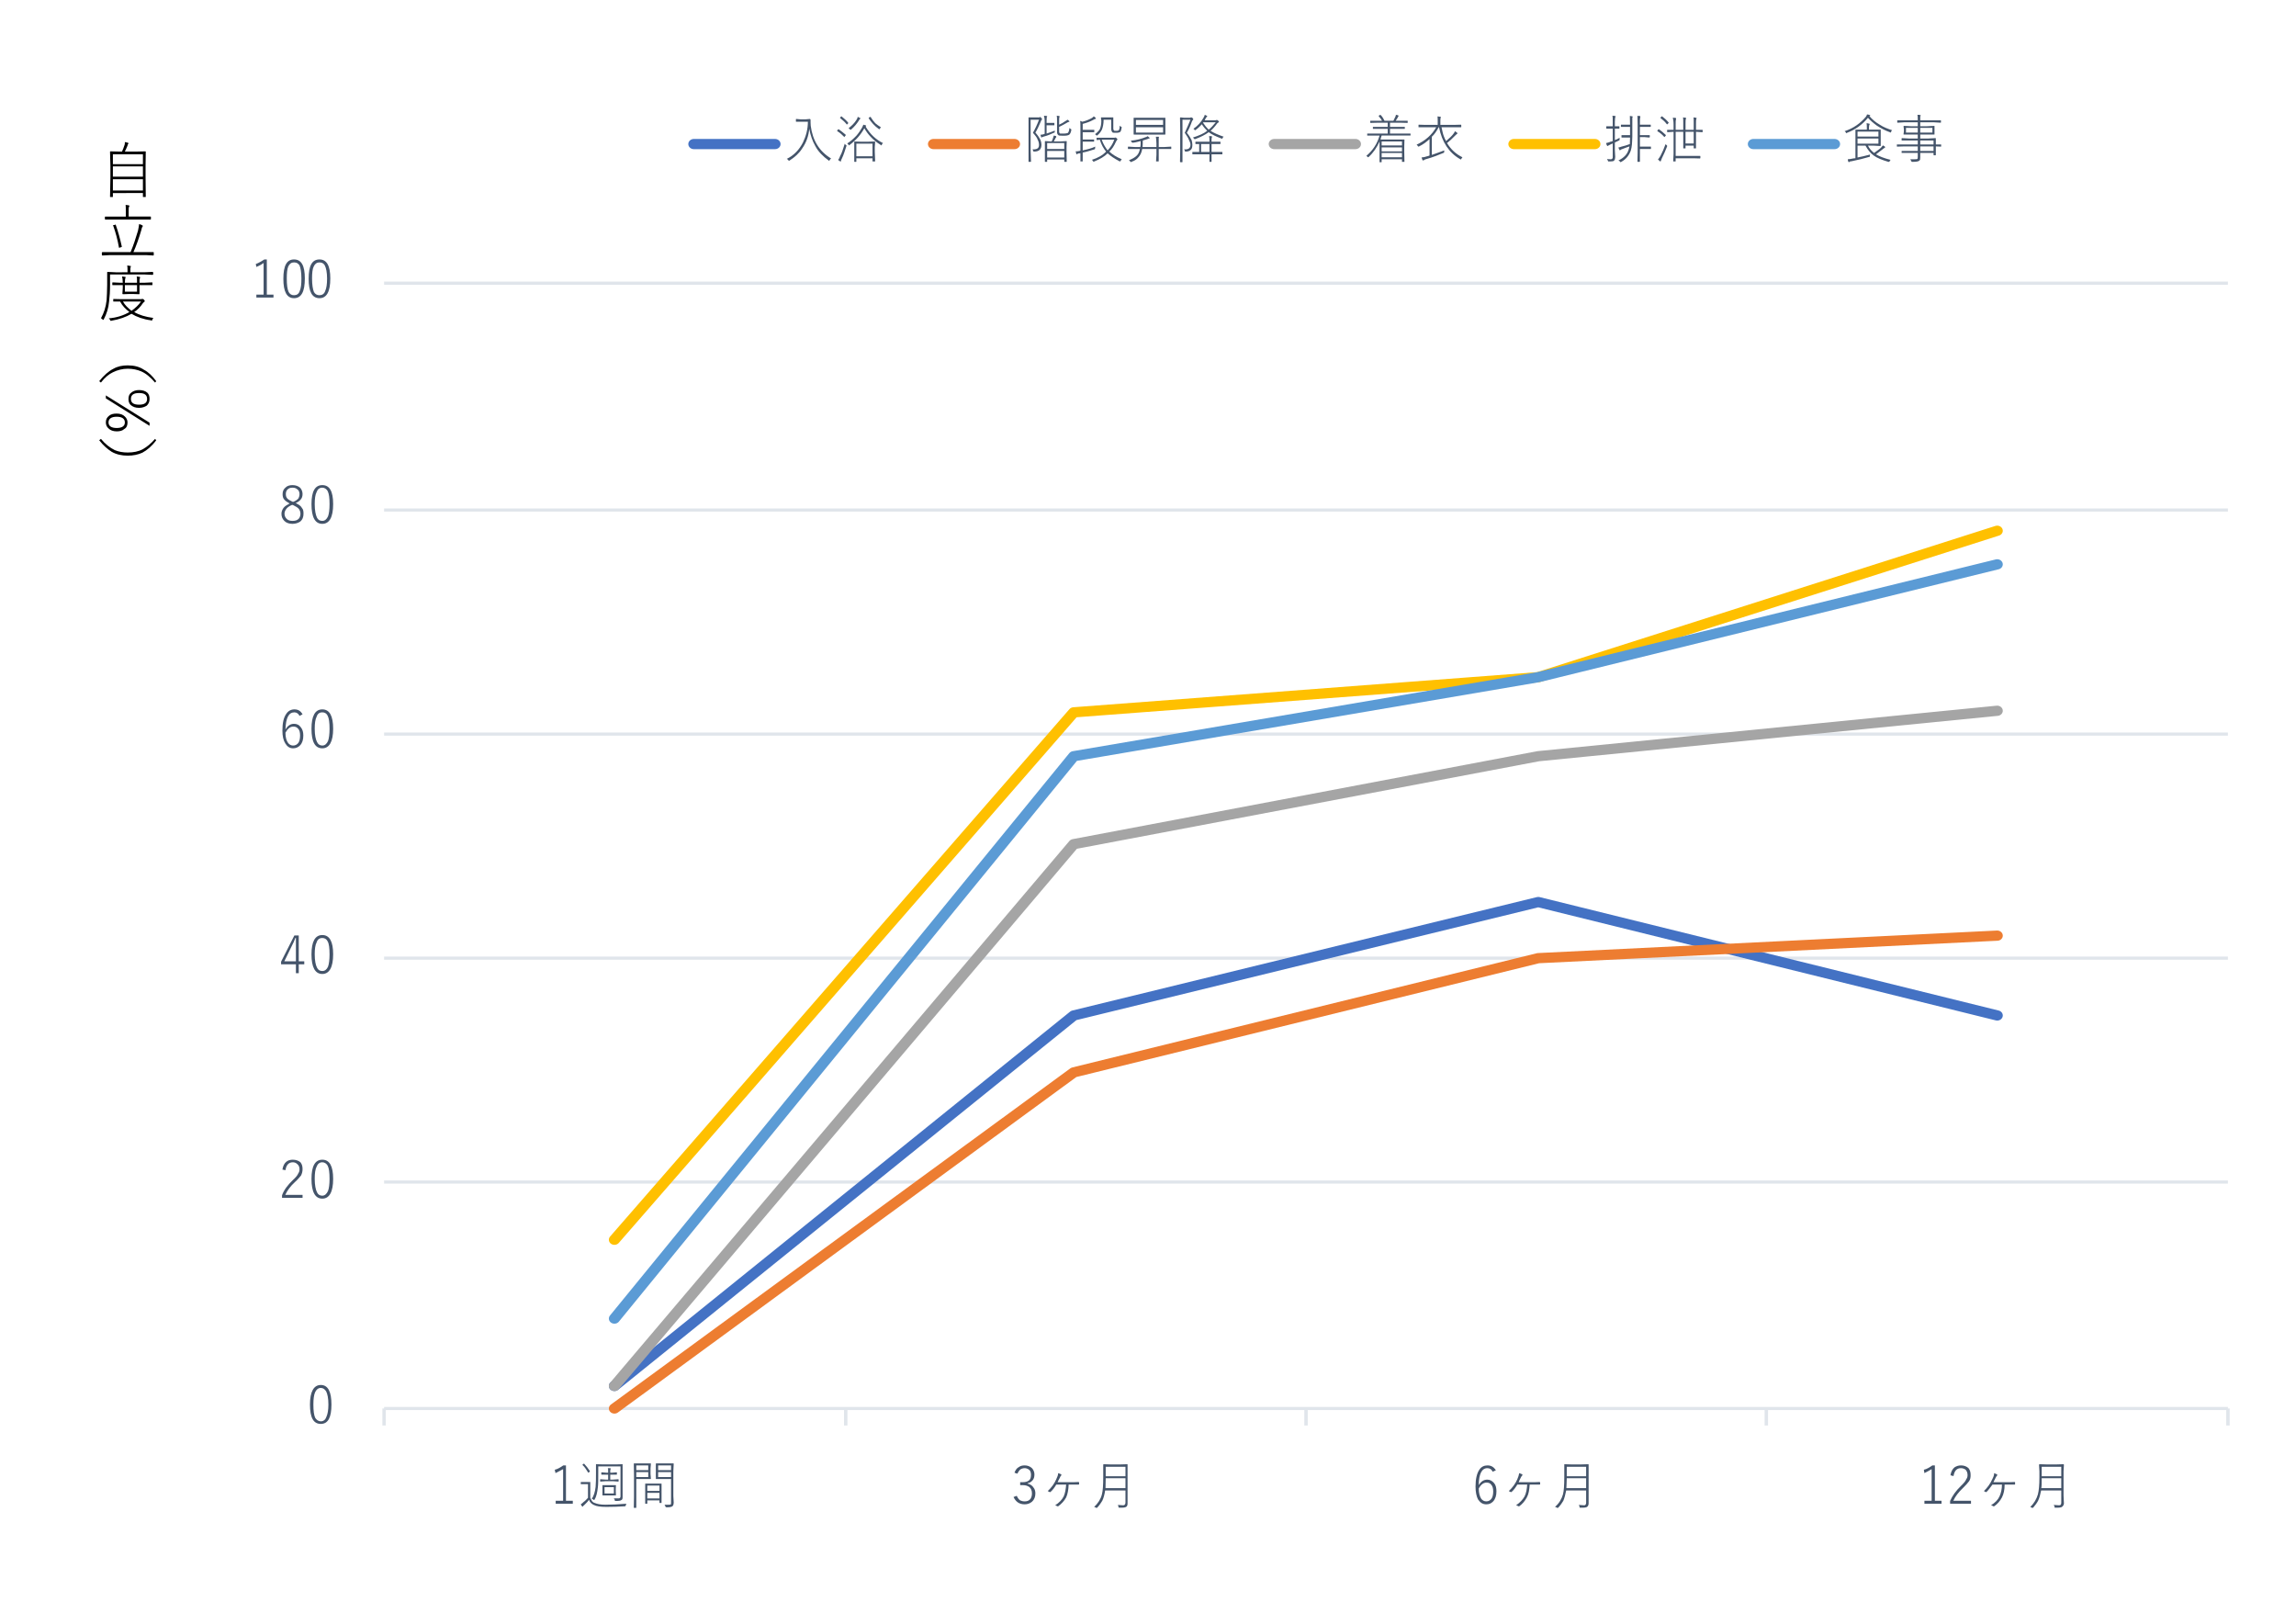 <?xml version="1.0" encoding="UTF-8" standalone="no"?>
<!-- Created with Inkscape (http://www.inkscape.org/) -->

<svg
   width="173.022mm"
   height="121.552mm"
   viewBox="0 0 173.022 121.552"
   version="1.1"
   id="svg5"
   sodipodi:docname="pics02-2.svg"
   inkscape:version="1.1 (c68e22c387, 2021-05-23)"
   xmlns:inkscape="http://www.inkscape.org/namespaces/inkscape"
   xmlns:sodipodi="http://sodipodi.sourceforge.net/DTD/sodipodi-0.dtd"
   xmlns="http://www.w3.org/2000/svg"
   xmlns:svg="http://www.w3.org/2000/svg">
  <rect x="0" y="0" width="173.022" height="121.552" fill="#333333" stroke="none"/>
  <sodipodi:namedview
     id="namedview7"
     pagecolor="#ffffff"
     bordercolor="#666666"
     borderopacity="1.0"
     inkscape:pageshadow="2"
     inkscape:pageopacity="0.0"
     inkscape:pagecheckerboard="0"
     inkscape:document-units="mm"
     showgrid="false"
     inkscape:zoom="0.5052024"
     inkscape:cx="232.58005"
     inkscape:cy="353.32374"
     inkscape:window-width="1920"
     inkscape:window-height="1005"
     inkscape:window-x="-9"
     inkscape:window-y="-9"
     inkscape:window-maximized="1"
     inkscape:current-layer="layer1" />
  <defs
     id="defs2">
    <clipPath
       clipPathUnits="userSpaceOnUse"
       id="clipEmfPath1">
      <path
         d="M 0,0 H 1206.287 V 547.827 H 0 Z"
         id="path1330" />
    </clipPath>
    <clipPath
       clipPathUnits="userSpaceOnUse"
       id="clipEmfPath2">
      <path
         d="M 0,0 V 462.186 H 1098.158 V 0 Z"
         id="path1333" />
    </clipPath>
    <clipPath
       clipPathUnits="userSpaceOnUse"
       id="clipEmfPath3">
      <path
         d="M 30.336,28.113 V 462.186 H 1098.158 V 28.113 Z"
         id="path1336" />
    </clipPath>
    <pattern
       id="EMFhbasepattern"
       patternUnits="userSpaceOnUse"
       width="6"
       height="6"
       x="0"
       y="0" />
    <clipPath
       clipPathUnits="userSpaceOnUse"
       id="clipEmfPath1-0">
      <path
         d="M 0,0 H 995.686 V 405.206 H 0 Z"
         id="path1631" />
    </clipPath>
    <clipPath
       clipPathUnits="userSpaceOnUse"
       id="clipEmfPath2-4">
      <path
         d="M 0,0 V 252.643 H 748.01 V 0 Z"
         id="path1634" />
    </clipPath>
    <clipPath
       clipPathUnits="userSpaceOnUse"
       id="clipEmfPath3-9">
      <path
         d="M 25.033,20.777 V 252.643 H 748.01 V 20.777 Z"
         id="path1637" />
    </clipPath>
    <clipPath
       clipPathUnits="userSpaceOnUse"
       id="clipEmfPath4">
      <path
         d="M 216.291,34.074 V 252.643 H 748.01 V 34.074 Z"
         id="path1640" />
    </clipPath>
    <pattern
       id="EMFhbasepattern-4"
       patternUnits="userSpaceOnUse"
       width="6"
       height="6"
       x="0"
       y="0" />
    <clipPath
       clipPathUnits="userSpaceOnUse"
       id="clipEmfPath1-8">
      <path
         d="M 0,0 H 1023.678 V 427.865 H 0 Z"
         id="path1710" />
    </clipPath>
    <clipPath
       clipPathUnits="userSpaceOnUse"
       id="clipEmfPath2-6">
      <path
         d="M 0,0 V 281.738 H 790.686 V 0 Z"
         id="path1713" />
    </clipPath>
    <clipPath
       clipPathUnits="userSpaceOnUse"
       id="clipEmfPath3-6">
      <path
         d="M 25.738,21.941 V 281.738 H 790.686 V 21.941 Z"
         id="path1716" />
    </clipPath>
    <clipPath
       clipPathUnits="userSpaceOnUse"
       id="clipEmfPath4-8">
      <path
         d="M 222.381,35.984 V 281.738 H 790.686 V 35.984 Z"
         id="path1719" />
    </clipPath>
    <pattern
       id="EMFhbasepattern-9"
       patternUnits="userSpaceOnUse"
       width="6"
       height="6"
       x="0"
       y="0" />
    <clipPath
       clipPathUnits="userSpaceOnUse"
       id="clipEmfPath1-08">
      <path
         d="M 0,0 H 1023.678 V 427.865 H 0 Z"
         id="path1869" />
    </clipPath>
    <clipPath
       clipPathUnits="userSpaceOnUse"
       id="clipEmfPath2-0">
      <path
         d="M 0,0 V 281.738 H 790.686 V 0 Z"
         id="path1872" />
    </clipPath>
    <clipPath
       clipPathUnits="userSpaceOnUse"
       id="clipEmfPath3-3">
      <path
         d="M 25.738,21.941 V 281.738 H 790.686 V 21.941 Z"
         id="path1875" />
    </clipPath>
    <clipPath
       clipPathUnits="userSpaceOnUse"
       id="clipEmfPath4-3">
      <path
         d="M 222.381,35.984 V 281.738 H 790.686 V 35.984 Z"
         id="path1878" />
    </clipPath>
    <pattern
       id="EMFhbasepattern-5"
       patternUnits="userSpaceOnUse"
       width="6"
       height="6"
       x="0"
       y="0" />
    <clipPath
       clipPathUnits="userSpaceOnUse"
       id="clipEmfPath1-6">
      <path
         d="M 0,0 H 1555.51 V 799.748 H 0 Z"
         id="path1948" />
    </clipPath>
    <clipPath
       clipPathUnits="userSpaceOnUse"
       id="clipEmfPath2-45">
      <path
         d="M 0,0 V 799.748 H 1555.51 V 0 Z"
         id="path1951" />
    </clipPath>
    <pattern
       id="EMFhbasepattern-6"
       patternUnits="userSpaceOnUse"
       width="6"
       height="6"
       x="0"
       y="0" />
    <clipPath
       clipPathUnits="userSpaceOnUse"
       id="clipEmfPath1-7">
      <path
         d="M 0,0 H 1279.597 V 575.819 H 0 Z"
         id="path2346" />
    </clipPath>
    <clipPath
       clipPathUnits="userSpaceOnUse"
       id="clipEmfPath2-05">
      <path
         d="M 0,0 V 510.684 H 1235.77 V 0 Z"
         id="path2349" />
    </clipPath>
    <pattern
       id="EMFhbasepattern-3"
       patternUnits="userSpaceOnUse"
       width="6"
       height="6"
       x="0"
       y="0" />
    <clipPath
       clipPathUnits="userSpaceOnUse"
       id="clipEmfPath1-09">
      <path
         d="M 0,0 H 1367.569 V 613.14 H 0 Z"
         id="path2853" />
    </clipPath>
    <clipPath
       clipPathUnits="userSpaceOnUse"
       id="clipEmfPath2-7">
      <path
         d="M 0,0 V 579.111 H 1367.568 V 0 Z"
         id="path2856" />
    </clipPath>
    <pattern
       id="EMFhbasepattern-8"
       patternUnits="userSpaceOnUse"
       width="6"
       height="6"
       x="0"
       y="0" />
    <clipPath
       clipPathUnits="userSpaceOnUse"
       id="clipEmfPath1-1">
      <path
         d="M 0,0 H 1025.01 V 785.086 H 0 Z"
         id="path574" />
    </clipPath>
    <clipPath
       clipPathUnits="userSpaceOnUse"
       id="clipEmfPath2-2">
      <path
         d="M 0,0 V 785.086 H 1025.01 V 0 Z"
         id="path577" />
    </clipPath>
    <clipPath
       clipPathUnits="userSpaceOnUse"
       id="clipEmfPath3-8">
      <path
         d="M 170.844,138.314 V 686.961 H 995.227 V 138.314 Z"
         id="path580" />
    </clipPath>
    <pattern
       id="EMFhbasepattern-35"
       patternUnits="userSpaceOnUse"
       width="6"
       height="6"
       x="0"
       y="0" />
  </defs>
  <g
     inkscape:label="レイヤー 1"
     inkscape:groupmode="layer"
     id="layer1"
     transform="translate(87.942,67.27)">
    <g
       clip-path="url(#clipEmfPath1-09)"
       id="g2862"
       transform="matrix(0.088,0,0,0.067,-103.26,-72.155)" />
    <g
       clip-path="url(#clipEmfPath1-1)"
       id="g586"
       transform="matrix(0.169,0,0,0.155,-87.942,-67.27)" />
    <path
       style="fill:#ffffff;fill-opacity:1;fill-rule:nonzero;stroke:none"
       clip-path="url(#clipEmfPath2-2)"
       d="m -317.788,-106.329 v 0 H 1489.875 V 1046.579 H -317.788 Z"
       id="path588"
       transform="matrix(0.169,0,0,0.155,-87.942,-67.27)" />
    <path
       style="fill:#ffffff;fill-opacity:1;fill-rule:nonzero;stroke:none"
       clip-path="url(#clipEmfPath2-2)"
       d="m -317.788,-106.329 v 0 H 1490.298 V 1046.579 H -317.788 Z"
       id="path590"
       transform="matrix(0.169,0,0,0.155,-87.942,-67.27)" />
    <path
       style="fill:none;stroke:#e0e5eb;stroke-width:1.534px;stroke-linecap:butt;stroke-linejoin:round;stroke-miterlimit:10;stroke-dasharray:none;stroke-opacity:1"
       clip-path="url(#clipEmfPath1-1)"
       d="m 171.267,574.581 v 0 H 993.448 M 171.267,465.755 v 0 H 993.448 M 171.267,356.832 v 0 H 993.448 M 171.267,247.909 v 0 H 993.448 M 171.267,137.642 v 0 h 822.181"
       id="path592"
       transform="matrix(0.169,0,0,0.155,-87.942,-67.27)" />
    <path
       style="fill:none;stroke:#e0e5eb;stroke-width:1.534px;stroke-linecap:butt;stroke-linejoin:round;stroke-miterlimit:10;stroke-dasharray:none;stroke-opacity:1"
       clip-path="url(#clipEmfPath1-1)"
       d="m 171.267,684.657 v 0 h 822.181"
       id="path594"
       transform="matrix(0.169,0,0,0.155,-87.942,-67.27)" />
    <path
       style="fill:none;stroke:#e0e5eb;stroke-width:1.534px;stroke-linecap:butt;stroke-linejoin:round;stroke-miterlimit:10;stroke-dasharray:none;stroke-opacity:1"
       clip-path="url(#clipEmfPath1-1)"
       d="m 171.267,684.657 v 0 8.26 m 205.842,-8.26 v 0 8.26 m 205.249,-8.26 v 0 8.26 m 205.249,-8.26 v 0 8.26 m 205.842,-8.26 v 0 8.26"
       id="path596"
       transform="matrix(0.169,0,0,0.155,-87.942,-67.27)" />
    <path
       style="fill:none;stroke:#4472c4;stroke-width:4.962px;stroke-linecap:round;stroke-linejoin:round;stroke-miterlimit:10;stroke-dasharray:none;stroke-opacity:1"
       clip-path="url(#clipEmfPath1-1)"
       d="m 273.976,673.707 v 0 l 204.825,-180.097 207.113,-55.134 204.655,55.134"
       id="path598"
       transform="matrix(0.169,0,0,0.155,-87.942,-67.27)" />
    <path
       style="fill:none;stroke:#ed7d31;stroke-width:4.962px;stroke-linecap:round;stroke-linejoin:round;stroke-miterlimit:10;stroke-dasharray:none;stroke-opacity:1"
       clip-path="url(#clipEmfPath3-8)"
       d="m 273.976,684.657 v 0 l 204.825,-163.384 207.113,-55.518 204.655,-10.95"
       id="path600"
       transform="matrix(0.169,0,0,0.155,-87.942,-67.27)" />
    <path
       style="fill:none;stroke:#a5a5a5;stroke-width:4.962px;stroke-linecap:round;stroke-linejoin:round;stroke-miterlimit:10;stroke-dasharray:none;stroke-opacity:1"
       clip-path="url(#clipEmfPath1-1)"
       d="m 273.976,673.707 v 0 L 478.801,410.333 685.914,367.59 890.569,345.498"
       id="path602"
       transform="matrix(0.169,0,0,0.155,-87.942,-67.27)" />
    <path
       style="fill:none;stroke:#ffc000;stroke-width:4.962px;stroke-linecap:round;stroke-linejoin:round;stroke-miterlimit:10;stroke-dasharray:none;stroke-opacity:1"
       clip-path="url(#clipEmfPath1-1)"
       d="m 273.976,602.628 v 0 l 204.825,-256.362 207.113,-17.097 204.655,-71.174"
       id="path604"
       transform="matrix(0.169,0,0,0.155,-87.942,-67.27)" />
    <path
       style="fill:none;stroke:#5b9bd5;stroke-width:4.962px;stroke-linecap:round;stroke-linejoin:round;stroke-miterlimit:10;stroke-dasharray:none;stroke-opacity:1"
       clip-path="url(#clipEmfPath1-1)"
       d="m 273.976,640.953 v 0 l 204.825,-273.363 207.113,-38.421 204.655,-54.846"
       id="path606"
       transform="matrix(0.169,0,0,0.155,-87.942,-67.27)" />
    <path
       style="fill:#44546a;fill-opacity:1;fill-rule:nonzero;stroke:none"
       clip-path="url(#clipEmfPath1-1)"
       d="m 143.047,673.226 v 0 c 3.22,0 4.746,3.266 4.746,9.509 0,6.339 -1.525,9.413 -4.746,9.413 -3.305,0 -4.83,-3.074 -4.83,-9.413 0,-6.243 1.695,-9.509 4.83,-9.509 z m 0,1.441 v 0 c -1.186,0 -2.034,0.864 -2.542,2.113 -0.508,1.249 -0.763,3.17 -0.763,5.955 0,2.978 0.254,5.283 0.847,6.532 0.593,0.961 1.441,1.633 2.458,1.633 1.271,0 2.119,-0.864 2.542,-2.305 0.508,-1.249 0.847,-3.17 0.847,-5.859 0,-3.074 -0.424,-5.187 -1.017,-6.435 -0.593,-0.961 -1.271,-1.633 -2.373,-1.633 z"
       id="path608"
       transform="matrix(0.169,0,0,0.155,-87.942,-67.27)" />
    <path
       style="fill:#44546a;fill-opacity:1;fill-rule:nonzero;stroke:none"
       clip-path="url(#clipEmfPath1-1)"
       d="m 125.929,568.53 v 0 c 0.254,-1.729 0.847,-3.074 1.78,-3.842 0.763,-0.672 1.695,-0.961 2.881,-0.961 1.356,0 2.542,0.48 3.39,1.249 0.678,0.961 0.932,1.921 0.932,3.362 0,1.153 -0.254,2.113 -0.678,3.074 -0.593,0.768 -1.441,1.921 -2.712,3.17 -2.119,2.113 -3.474,4.226 -4.322,6.243 h 7.712 v 1.441 h -9.152 v -1.249 c 0.847,-2.593 2.542,-4.995 4.83,-7.396 1.271,-1.249 2.119,-2.401 2.373,-3.17 0.424,-0.672 0.593,-1.249 0.593,-2.113 0,-1.057 -0.339,-1.921 -1.017,-2.497 -0.424,-0.48 -1.102,-0.864 -1.949,-0.864 -1.864,0 -2.966,1.345 -3.305,3.842 z"
       id="path610"
       transform="matrix(0.169,0,0,0.155,-87.942,-67.27)" />
    <path
       style="fill:#44546a;fill-opacity:1;fill-rule:nonzero;stroke:none"
       clip-path="url(#clipEmfPath1-1)"
       d="m 143.725,563.727 v 0 c 3.22,0 4.83,3.074 4.83,9.317 0,6.339 -1.695,9.605 -4.83,9.605 -3.22,0 -4.83,-3.266 -4.83,-9.605 0,-6.243 1.61,-9.317 4.83,-9.317 z m 0,1.249 v 0 c -1.271,0 -2.119,0.864 -2.542,2.113 -0.593,1.249 -0.847,3.17 -0.847,5.955 0,2.978 0.424,5.283 1.017,6.532 0.508,1.153 1.271,1.633 2.373,1.633 1.102,0 1.949,-0.864 2.542,-2.305 0.424,-1.249 0.678,-3.17 0.678,-5.859 0,-3.074 -0.254,-5.187 -0.847,-6.435 -0.508,-0.961 -1.356,-1.633 -2.373,-1.633 z"
       id="path612"
       transform="matrix(0.169,0,0,0.155,-87.942,-67.27)" />
    <path
       style="fill:#44546a;fill-opacity:1;fill-rule:nonzero;stroke:none"
       clip-path="url(#clipEmfPath1-1)"
       d="m 133.217,454.709 v 0 12.583 h 2.458 v 1.441 h -2.458 v 4.322 h -1.271 v -4.322 h -6.61 v -1.249 l 5.932,-12.775 z m -1.271,12.583 v 0 -7.492 c 0,-0.48 0,-1.729 0,-3.842 h -0.254 c -0.424,1.249 -0.847,2.401 -1.441,3.554 l -3.474,7.78 z"
       id="path614"
       transform="matrix(0.169,0,0,0.155,-87.942,-67.27)" />
    <path
       style="fill:#44546a;fill-opacity:1;fill-rule:nonzero;stroke:none"
       clip-path="url(#clipEmfPath1-1)"
       d="m 143.725,454.517 v 0 c 3.22,0 4.83,3.17 4.83,9.317 0,6.339 -1.695,9.605 -4.83,9.605 -3.22,0 -4.83,-3.266 -4.83,-9.509 0,-6.243 1.61,-9.413 4.83,-9.413 z m 0,1.441 v 0 c -1.271,0 -2.119,0.672 -2.542,2.113 -0.593,1.249 -0.847,3.17 -0.847,5.763 0,3.17 0.424,5.283 1.017,6.532 0.508,1.153 1.271,1.633 2.373,1.633 1.102,0 1.949,-0.672 2.542,-2.113 0.424,-1.249 0.678,-3.362 0.678,-5.955 0,-2.978 -0.254,-5.283 -0.847,-6.339 -0.508,-1.153 -1.356,-1.633 -2.373,-1.633 z"
       id="path616"
       transform="matrix(0.169,0,0,0.155,-87.942,-67.27)" />
    <path
       style="fill:#44546a;fill-opacity:1;fill-rule:nonzero;stroke:none"
       clip-path="url(#clipEmfPath1-1)"
       d="m 134.912,347.227 v 0 l -1.356,0.768 c -0.424,-1.057 -1.271,-1.729 -2.288,-1.729 -2.542,0 -3.813,2.689 -3.983,8.357 1.017,-1.921 2.288,-2.785 3.813,-2.785 1.271,0 2.288,0.48 3.136,1.825 0.678,0.961 1.017,2.209 1.017,3.842 0,2.017 -0.424,3.65 -1.441,4.803 -0.847,0.961 -1.864,1.441 -3.135,1.441 -1.525,0 -2.627,-0.864 -3.474,-2.401 -0.847,-1.441 -1.271,-3.554 -1.271,-6.147 0,-3.65 0.508,-6.339 1.695,-8.164 0.847,-1.441 2.119,-2.209 3.644,-2.209 1.695,0 2.797,0.768 3.644,2.401 z m -7.627,8.933 v 0 c 0,2.305 0.424,3.842 1.186,4.995 0.508,0.768 1.356,1.249 2.203,1.249 1.017,0 1.864,-0.48 2.458,-1.441 0.424,-0.768 0.678,-2.017 0.678,-3.458 0,-1.441 -0.254,-2.593 -0.847,-3.266 -0.593,-0.768 -1.271,-1.057 -2.119,-1.057 -1.441,0 -2.542,0.961 -3.559,2.978 z"
       id="path618"
       transform="matrix(0.169,0,0,0.155,-87.942,-67.27)" />
    <path
       style="fill:#44546a;fill-opacity:1;fill-rule:nonzero;stroke:none"
       clip-path="url(#clipEmfPath1-1)"
       d="m 143.725,344.826 v 0 c 3.22,0 4.83,3.17 4.83,9.413 0,6.243 -1.695,9.509 -4.83,9.509 -3.22,0 -4.83,-3.074 -4.83,-9.509 0,-6.243 1.61,-9.413 4.83,-9.413 z m 0,1.441 v 0 c -1.271,0 -2.119,0.672 -2.542,2.113 -0.593,1.249 -0.847,3.17 -0.847,5.859 0,3.074 0.424,5.187 1.017,6.435 0.508,1.153 1.271,1.729 2.373,1.729 1.102,0 1.949,-0.768 2.542,-2.209 0.424,-1.249 0.678,-3.362 0.678,-5.955 0,-2.978 -0.254,-5.091 -0.847,-6.339 -0.508,-1.153 -1.356,-1.633 -2.373,-1.633 z"
       id="path620"
       transform="matrix(0.169,0,0,0.155,-87.942,-67.27)" />
    <path
       style="fill:#44546a;fill-opacity:1;fill-rule:nonzero;stroke:none"
       clip-path="url(#clipEmfPath1-1)"
       d="m 131.861,244.548 v 0 c 1.356,0.672 2.373,1.441 2.797,2.401 0.593,0.672 0.678,1.633 0.678,2.785 0,1.537 -0.424,2.882 -1.525,3.842 -0.847,0.576 -1.949,1.057 -3.39,1.057 -1.525,0 -2.797,-0.48 -3.644,-1.441 -0.847,-0.961 -1.271,-2.017 -1.271,-3.458 0,-1.153 0.424,-2.113 0.932,-2.882 0.593,-0.864 1.61,-1.441 2.712,-2.113 -1.102,-0.672 -1.949,-1.249 -2.542,-2.113 -0.424,-0.576 -0.593,-1.441 -0.593,-2.497 0,-1.345 0.424,-2.401 1.441,-3.266 0.678,-0.768 1.864,-1.057 2.966,-1.057 1.441,0 2.542,0.48 3.39,1.249 0.678,0.768 1.102,1.921 1.102,3.074 0,1.057 -0.254,2.017 -0.847,2.689 -0.424,0.672 -1.271,1.249 -2.203,1.729 z m -1.186,-0.576 v 0 c 1.186,-0.48 2.034,-1.153 2.458,-1.825 0.254,-0.576 0.424,-1.249 0.424,-2.017 0,-0.961 -0.339,-1.825 -1.017,-2.305 -0.593,-0.576 -1.271,-0.768 -2.119,-0.768 -1.017,0 -1.695,0.288 -2.288,0.961 -0.424,0.48 -0.678,1.249 -0.678,2.113 0,0.961 0.169,1.537 0.678,2.209 0.424,0.48 1.186,0.961 2.119,1.441 z m -0.424,1.441 v 0 c -1.271,0.576 -2.119,1.249 -2.627,2.017 -0.424,0.672 -0.763,1.345 -0.763,2.305 0,1.057 0.424,2.017 1.186,2.689 0.508,0.48 1.356,0.768 2.373,0.768 1.271,0 2.119,-0.288 2.797,-1.057 0.424,-0.48 0.763,-1.441 0.763,-2.401 0,-0.961 -0.339,-1.825 -0.763,-2.401 -0.508,-0.672 -1.356,-1.153 -2.542,-1.825 z"
       id="path622"
       transform="matrix(0.169,0,0,0.155,-87.942,-67.27)" />
    <path
       style="fill:#44546a;fill-opacity:1;fill-rule:nonzero;stroke:none"
       clip-path="url(#clipEmfPath1-1)"
       d="m 143.725,235.807 v 0 c 3.22,0 4.83,2.978 4.83,9.221 0,6.435 -1.695,9.605 -4.83,9.605 -3.22,0 -4.83,-3.17 -4.83,-9.605 0,-6.243 1.61,-9.221 4.83,-9.221 z m 0,1.249 v 0 c -1.271,0 -2.119,0.768 -2.542,2.113 -0.593,1.249 -0.847,3.17 -0.847,5.859 0,3.074 0.424,5.283 1.017,6.628 0.508,1.057 1.271,1.537 2.373,1.537 1.102,0 1.949,-0.768 2.542,-2.209 0.424,-1.249 0.678,-3.17 0.678,-5.955 0,-2.978 -0.254,-5.091 -0.847,-6.339 -0.508,-0.961 -1.356,-1.633 -2.373,-1.633 z"
       id="path624"
       transform="matrix(0.169,0,0,0.155,-87.942,-67.27)" />
    <path
       style="fill:#44546a;fill-opacity:1;fill-rule:nonzero;stroke:none"
       clip-path="url(#clipEmfPath1-1)"
       d="m 118.98,126.116 v 0 17.097 h 2.966 v 1.441 h -7.627 v -1.441 h 3.22 v -15.368 c -0.932,0.768 -2.119,1.441 -3.22,1.921 l -0.254,-1.441 c 1.271,-0.48 2.373,-1.249 3.813,-2.209 z"
       id="path626"
       transform="matrix(0.169,0,0,0.155,-87.942,-67.27)" />
    <path
       style="fill:#44546a;fill-opacity:1;fill-rule:nonzero;stroke:none"
       clip-path="url(#clipEmfPath1-1)"
       d="m 131.098,126.116 v 0 c 3.305,0 4.83,2.978 4.83,9.221 0,6.435 -1.525,9.605 -4.83,9.605 -3.22,0 -4.746,-3.17 -4.746,-9.413 0,-6.435 1.525,-9.413 4.746,-9.413 z m 0,1.441 v 0 c -1.102,0 -1.949,0.576 -2.542,1.921 -0.508,1.249 -0.678,3.362 -0.678,5.859 0,3.074 0.254,5.283 0.847,6.628 0.593,1.057 1.271,1.537 2.373,1.537 1.186,0 2.119,-0.576 2.542,-2.017 0.593,-1.441 0.763,-3.362 0.763,-6.147 0,-2.882 -0.339,-5.091 -0.847,-6.339 -0.593,-0.961 -1.271,-1.441 -2.458,-1.441 z"
       id="path628"
       transform="matrix(0.169,0,0,0.155,-87.942,-67.27)" />
    <path
       style="fill:#44546a;fill-opacity:1;fill-rule:nonzero;stroke:none"
       clip-path="url(#clipEmfPath1-1)"
       d="m 142.454,126.116 v 0 c 3.22,0 4.83,2.978 4.83,9.221 0,6.435 -1.61,9.605 -4.83,9.605 -3.305,0 -4.83,-3.17 -4.83,-9.413 0,-6.435 1.525,-9.413 4.83,-9.413 z m 0,1.441 v 0 c -1.102,0 -1.949,0.576 -2.542,1.921 -0.593,1.249 -0.763,3.362 -0.763,5.859 0,3.074 0.339,5.283 0.847,6.628 0.593,1.057 1.356,1.537 2.458,1.537 1.102,0 2.119,-0.576 2.542,-2.017 0.593,-1.441 0.847,-3.362 0.847,-6.147 0,-2.882 -0.424,-5.091 -1.017,-6.339 -0.508,-0.961 -1.271,-1.441 -2.373,-1.441 z"
       id="path630"
       transform="matrix(0.169,0,0,0.155,-87.942,-67.27)" />
    <path
       style="fill:#44546a;fill-opacity:1;fill-rule:nonzero;stroke:none"
       clip-path="url(#clipEmfPath1-1)"
       d="m 252.366,712.319 v 0 17.193 h 3.051 v 1.441 h -7.627 v -1.441 h 3.305 v -15.368 c -1.017,0.576 -2.119,1.249 -3.39,1.921 l -0.339,-1.633 c 1.271,-0.288 2.542,-1.153 3.813,-2.113 z"
       id="path632"
       transform="matrix(0.169,0,0,0.155,-87.942,-67.27)" />
    <path
       style="fill:#44546a;fill-opacity:1;fill-rule:nonzero;stroke:none"
       clip-path="url(#clipEmfPath1-1)"
       d="m 272.535,726.919 v 0 h -1.78 -2.034 c -0.085,0 -0.085,0 -0.085,-0.192 v -1.729 -1.249 -1.633 c 0,-0.192 0,-0.192 0.085,-0.192 h 2.034 1.78 2.034 c 0,0 0.085,0 0.085,0.192 l -0.085,1.633 v 1.249 l 0.085,1.729 c 0,0.192 -0.085,0.192 -0.085,0.192 z m -2.966,-0.961 v 0 h 4.152 v -3.074 h -4.152 z m 1.61,-6.724 v 0 -2.401 h -0.763 -2.119 c -0.169,0 -0.169,-0.192 -0.169,-0.192 v -0.768 c 0,0 0,-0.192 0.169,-0.192 l 2.119,0.192 h 0.763 v -0.672 c 0,-0.768 0,-1.249 -0.169,-1.537 0.424,0 0.678,0 1.102,0 0.169,0 0.169,0.096 0.169,0.288 0,0 0,0.192 0,0.192 -0.169,0.288 -0.169,0.48 -0.169,0.961 v 0.768 h 0.763 l 2.119,-0.192 c 0.085,0 0.085,0.192 0.085,0.192 v 0.768 c 0,0 0,0.192 -0.085,0.192 h -2.119 -0.763 v 2.401 h 1.186 l 2.373,-0.192 c 0.169,0 0.169,0.192 0.169,0.192 v 0.768 c 0,0 0,0.192 -0.169,0.192 l -2.373,-0.192 h -3.136 l -2.458,0.192 c -0.085,0 -0.085,-0.192 -0.085,-0.192 v -0.768 c 0,0 0,-0.192 0.085,-0.192 l 2.458,0.192 z m 8.135,11.718 v 0 c -0.085,0.096 -0.254,0.48 -0.254,0.768 0,0.192 -0.169,0.288 -0.169,0.288 0,0.192 -0.085,0.192 -0.254,0.192 -2.797,0.192 -5.508,0.288 -8.22,0.288 -2.712,0 -4.491,-0.288 -5.678,-0.961 -0.932,-0.48 -1.695,-1.249 -2.119,-2.497 -0.508,0.961 -1.356,1.729 -2.203,2.689 -0.339,0.192 -0.424,0.48 -0.424,0.48 -0.169,0.192 -0.169,0.192 -0.339,0.192 0,0 -0.085,0 -0.085,-0.192 -0.169,-0.192 -0.424,-0.48 -0.593,-0.961 0.424,-0.288 0.847,-0.672 1.271,-1.153 0.678,-0.48 1.271,-1.249 1.949,-2.017 v -6.628 h -1.695 -1.356 c -0.169,0 -0.169,0 -0.169,-0.096 v -0.864 c 0,-0.096 0,-0.096 0.169,-0.096 h 1.356 1.186 1.356 c 0.169,0 0.169,0 0.169,0.096 v 2.401 5.187 c 0.254,0.768 0.593,1.249 0.847,1.729 0.254,0.288 0.678,0.672 1.102,0.768 1.017,0.48 2.542,0.864 4.746,0.864 2.966,0 6.186,-0.192 9.407,-0.48 z m -18.813,-19.402 v 0 c 0.847,0.961 1.695,2.113 2.542,3.554 0,0 0,0 0,0 0,0.096 0,0.096 -0.085,0.288 l -0.339,0.288 c -0.085,0 -0.254,0.192 -0.254,0.192 -0.169,0 -0.169,-0.192 -0.169,-0.192 -0.847,-1.441 -1.525,-2.689 -2.373,-3.458 0,-0.192 -0.169,-0.192 -0.169,-0.192 0,0 0.169,-0.192 0.339,-0.288 l 0.254,-0.192 c 0.169,0 0.169,-0.192 0.169,-0.192 0.085,0 0.085,0.192 0.085,0.192 z m 13.22,16.809 v 0 c 0.508,0 1.102,0 1.525,0 0.169,0 0.254,0 0.593,0 0.508,0 0.847,-0.288 0.847,-0.961 v -14.6 h -9.915 v 3.362 c 0,3.074 0,5.283 -0.169,6.724 -0.254,2.593 -0.678,4.707 -1.525,6.147 0,0.096 -0.169,0.096 -0.169,0.096 0,0 -0.169,0 -0.254,-0.096 -0.169,-0.192 -0.424,-0.384 -0.763,-0.48 0.847,-1.345 1.441,-3.266 1.695,-5.763 0.169,-1.825 0.169,-4.034 0.169,-6.916 v -1.633 -2.401 c 0,0 0,-0.096 0.169,-0.096 l 3.136,0.096 h 5.508 l 2.966,-0.096 c 0.085,0 0.085,0.096 0.085,0.096 v 2.401 9.989 3.458 c 0,0.672 -0.085,1.345 -0.508,1.441 -0.339,0.384 -1.186,0.48 -2.542,0.48 -0.169,0 -0.339,0 -0.424,-0.096 0,0 0,-0.192 0,-0.384 -0.169,-0.288 -0.339,-0.576 -0.424,-0.768 z"
       id="path634"
       transform="matrix(0.169,0,0,0.155,-87.942,-67.27)" />
    <path
       style="fill:#44546a;fill-opacity:1;fill-rule:nonzero;stroke:none"
       clip-path="url(#clipEmfPath1-1)"
       d="m 288.636,729.321 v 0 1.441 c 0,0.192 0,0.192 -0.085,0.192 h -0.763 c -0.085,0 -0.085,0 -0.085,-0.192 v -4.514 -2.017 -2.882 c 0,-0.192 0,-0.192 0.085,-0.192 h 2.288 2.542 2.288 c 0.085,0 0.085,0 0.085,0.192 v 2.497 2.305 4.322 c 0,0.096 0,0.096 -0.085,0.096 h -0.763 c 0,0 -0.085,0 -0.085,-0.096 v -1.153 z m 0,-4.61 v 0 h 5.424 v -2.593 h -5.424 z m 0,0.961 v 0 2.689 h 5.424 v -2.689 z m 10.593,-6.724 v 0 h -4.237 -2.373 c -0.169,0 -0.169,0 -0.169,-0.192 v -2.113 -2.882 -2.209 c 0,-0.192 0,-0.192 0.169,-0.192 h 2.373 2.881 2.373 c 0,0 0.169,0 0.169,0.192 l -0.169,3.65 v 11.91 l 0.169,3.362 c 0,0.48 -0.169,0.961 -0.169,1.057 -0.169,0.384 -0.254,0.48 -0.424,0.672 -0.424,0.288 -1.102,0.48 -2.288,0.48 0,0 -0.254,0 -0.424,0 -0.085,0 -0.254,-0.192 -0.254,-0.192 -0.169,0 -0.169,-0.096 -0.169,-0.288 -0.085,-0.288 -0.254,-0.672 -0.424,-0.768 0.593,0 1.186,0 1.695,0 0.593,0 1.017,0 1.186,-0.192 0.085,-0.192 0.085,-0.672 0.085,-1.153 z m 0,-0.961 v 0 -2.401 h -5.763 v 2.401 z m 0,-3.362 v 0 -2.305 h -5.763 v 2.305 z m -13.983,-3.266 v 0 h 2.542 2.288 c 0,0 0.169,0 0.169,0.192 l -0.169,2.209 v 2.785 l 0.169,2.209 c 0,0.192 -0.169,0.192 -0.169,0.192 h -2.288 -4.068 v 8.645 5.283 c 0,0 0,0.096 -0.169,0.096 h -0.847 c 0,0 -0.085,-0.096 -0.085,-0.096 l 0.085,-5.283 v -10.758 l -0.085,-5.283 c 0,-0.192 0.085,-0.192 0.085,-0.192 z m -1.525,4.226 v 0 2.401 h 5.339 v -2.401 z m 0,-0.961 v 0 h 5.339 v -2.305 h -5.339 z"
       id="path636"
       transform="matrix(0.169,0,0,0.155,-87.942,-67.27)" />
    <path
       style="fill:#44546a;fill-opacity:1;fill-rule:nonzero;stroke:none"
       clip-path="url(#clipEmfPath1-1)"
       d="m 452.361,715.873 v 0 c 0.424,-1.249 1.017,-2.209 1.864,-2.689 0.847,-0.672 1.695,-0.864 2.712,-0.864 1.271,0 2.373,0.48 3.22,1.345 0.678,0.768 1.102,1.921 1.102,2.978 0,1.345 -0.254,2.305 -0.932,3.074 -0.593,0.672 -1.271,1.153 -2.119,1.249 v 0.192 c 1.102,0.288 2.119,0.961 2.627,1.921 0.593,0.768 0.847,1.729 0.847,2.882 0,1.633 -0.508,3.074 -1.525,4.034 -0.847,0.768 -1.949,1.249 -3.22,1.249 -2.458,0 -3.983,-1.249 -5,-3.554 l 1.441,-0.576 c 0.424,0.961 0.847,1.729 1.525,2.209 0.593,0.288 1.186,0.48 2.034,0.48 1.102,0 1.78,-0.288 2.542,-1.153 0.424,-0.768 0.678,-1.537 0.678,-2.689 0,-1.441 -0.424,-2.401 -1.102,-3.074 -0.763,-0.576 -1.61,-0.961 -2.881,-0.961 h -1.271 v -1.441 h 1.186 c 1.271,0 2.203,-0.288 2.966,-1.057 0.508,-0.672 0.678,-1.441 0.678,-2.593 0,-0.961 -0.254,-1.921 -0.847,-2.401 -0.593,-0.48 -1.271,-0.768 -1.949,-0.768 -0.847,0 -1.61,0.288 -2.119,0.768 -0.424,0.48 -0.847,1.153 -1.186,1.921 z"
       id="path638"
       transform="matrix(0.169,0,0,0.155,-87.942,-67.27)" />
    <path
       style="fill:#44546a;fill-opacity:1;fill-rule:nonzero;stroke:none"
       clip-path="url(#clipEmfPath1-1)"
       d="m 471.852,716.066 v 0 c 0.593,0.288 1.017,0.48 1.271,0.576 0.169,0.192 0.169,0.192 0.169,0.384 0,0 0,0.096 -0.169,0.288 -0.085,0.192 -0.424,0.48 -0.508,0.961 -0.424,0.768 -0.763,1.633 -1.017,2.209 h 6.356 c 0.593,0 1.695,0 2.966,-0.096 0.169,0 0.254,0.096 0.254,0.288 v 0.768 c 0,0.192 -0.085,0.192 -0.254,0.192 -1.271,0 -2.288,0 -2.966,0 h -1.441 c -0.085,2.593 -0.424,4.61 -1.102,6.243 -0.847,1.729 -2.119,3.17 -3.559,4.322 -0.085,0 -0.085,0 -0.254,0 0,0 -0.169,0 -0.169,0 -0.254,-0.288 -0.678,-0.48 -0.932,-0.48 1.78,-1.249 3.051,-2.689 3.813,-4.322 0.678,-1.633 0.932,-3.554 1.102,-5.763 h -4.407 c -0.678,1.249 -1.525,2.593 -2.542,3.554 0,0.096 -0.085,0.096 -0.085,0.096 -0.169,0 -0.169,0 -0.339,0 -0.085,-0.096 -0.424,-0.288 -0.847,-0.48 1.695,-1.729 2.966,-3.65 3.813,-5.763 0.424,-1.057 0.847,-2.017 0.847,-2.978 z"
       id="path640"
       transform="matrix(0.169,0,0,0.155,-87.942,-67.27)" />
    <path
       style="fill:#44546a;fill-opacity:1;fill-rule:nonzero;stroke:none"
       clip-path="url(#clipEmfPath1-1)"
       d="m 501.851,724.518 v 0 h -9.068 c -0.254,1.921 -0.678,3.65 -1.271,4.995 -0.593,1.057 -1.271,2.209 -2.288,3.362 -0.085,0.096 -0.254,0.096 -0.254,0.096 -0.169,0 -0.169,0 -0.254,-0.096 -0.339,-0.192 -0.593,-0.384 -0.847,-0.384 1.78,-1.729 2.966,-3.842 3.474,-6.051 0.424,-1.729 0.593,-4.514 0.593,-8.357 v -2.882 -3.17 c 0,-0.192 0.169,-0.288 0.169,-0.288 l 2.966,0.096 h 4.746 l 2.881,-0.096 c 0.085,0 0.085,0.096 0.085,0.288 v 3.17 11.718 3.842 c 0,0.672 -0.085,1.249 -0.508,1.633 -0.339,0.288 -1.017,0.48 -2.119,0.48 -0.339,0 -0.593,0 -1.017,0 -0.169,0 -0.254,0 -0.254,0 0,0 0,-0.192 -0.169,-0.384 0,-0.48 -0.169,-0.768 -0.254,-0.961 0.678,0 1.525,0.192 2.373,0.192 0.593,0 1.017,-0.48 1.017,-1.249 z m 0,-1.153 v 0 -4.803 h -8.813 c 0,2.305 -0.085,3.842 -0.085,4.803 z m 0,-5.763 v 0 -4.61 h -8.813 v 4.61 z"
       id="path642"
       transform="matrix(0.169,0,0,0.155,-87.942,-67.27)" />
    <path
       style="fill:#44546a;fill-opacity:1;fill-rule:nonzero;stroke:none"
       clip-path="url(#clipEmfPath1-1)"
       d="m 667.016,714.721 v 0 l -1.441,0.672 c -0.424,-1.153 -1.271,-1.729 -2.373,-1.729 -2.458,0 -3.813,2.882 -3.813,8.26 0.932,-1.729 2.203,-2.689 3.813,-2.689 1.271,0 2.203,0.672 3.051,1.729 0.763,0.961 1.017,2.401 1.017,4.034 0,1.921 -0.424,3.554 -1.441,4.803 -0.847,0.961 -1.78,1.441 -3.051,1.441 -1.61,0 -2.712,-0.768 -3.729,-2.401 -0.678,-1.441 -1.102,-3.554 -1.102,-6.243 0,-3.65 0.593,-6.435 1.695,-8.164 0.847,-1.441 2.119,-2.113 3.644,-2.113 1.695,0 2.881,0.864 3.729,2.401 z m -7.627,8.837 v 0 c 0,2.209 0.424,3.842 1.102,4.995 0.593,0.768 1.271,1.249 2.288,1.249 0.932,0 1.78,-0.48 2.373,-1.441 0.424,-0.768 0.678,-1.921 0.678,-3.362 0,-1.441 -0.254,-2.593 -0.932,-3.362 -0.424,-0.672 -1.186,-0.961 -2.034,-0.961 -1.356,0 -2.542,0.961 -3.474,2.882 z"
       id="path644"
       transform="matrix(0.169,0,0,0.155,-87.942,-67.27)" />
    <path
       style="fill:#44546a;fill-opacity:1;fill-rule:nonzero;stroke:none"
       clip-path="url(#clipEmfPath1-1)"
       d="m 677.439,716.066 v 0 c 0.593,0.288 1.017,0.48 1.271,0.576 0.169,0.192 0.169,0.192 0.169,0.384 0,0 0,0.096 -0.169,0.288 -0.169,0.192 -0.424,0.48 -0.593,0.961 -0.424,0.768 -0.678,1.633 -0.932,2.209 h 6.356 c 0.508,0 1.695,0 2.966,-0.096 0.085,0 0.254,0.096 0.254,0.288 v 0.768 c 0,0.192 -0.169,0.192 -0.254,0.192 -1.271,0 -2.458,0 -2.966,0 h -1.441 c -0.169,2.593 -0.424,4.61 -1.271,6.243 -0.847,1.729 -1.949,3.17 -3.39,4.322 -0.169,0 -0.169,0 -0.254,0 0,0 -0.169,0 -0.169,0 -0.254,-0.288 -0.678,-0.48 -1.017,-0.48 1.695,-1.249 2.966,-2.689 3.813,-4.322 0.763,-1.633 1.017,-3.554 1.186,-5.763 h -4.407 c -0.678,1.249 -1.525,2.593 -2.542,3.554 0,0.096 -0.169,0.096 -0.169,0.096 -0.085,0 -0.085,0 -0.254,0 -0.169,-0.096 -0.424,-0.288 -0.847,-0.48 1.695,-1.729 2.966,-3.65 3.813,-5.763 0.424,-1.057 0.678,-2.017 0.847,-2.978 z"
       id="path646"
       transform="matrix(0.169,0,0,0.155,-87.942,-67.27)" />
    <path
       style="fill:#44546a;fill-opacity:1;fill-rule:nonzero;stroke:none"
       clip-path="url(#clipEmfPath1-1)"
       d="m 707.269,724.518 v 0 h -8.898 c -0.339,1.921 -0.763,3.65 -1.271,4.995 -0.593,1.057 -1.271,2.209 -2.288,3.362 -0.169,0.096 -0.254,0.096 -0.254,0.096 -0.169,0 -0.169,0 -0.339,-0.096 -0.254,-0.192 -0.508,-0.384 -0.847,-0.384 1.864,-1.729 2.966,-3.842 3.559,-6.051 0.424,-1.729 0.593,-4.514 0.593,-8.357 v -2.882 -3.17 c 0,-0.192 0,-0.288 0.085,-0.288 l 2.966,0.096 h 4.661 l 2.966,-0.096 c 0.169,0 0.169,0.096 0.169,0.288 v 3.17 11.718 3.842 c 0,0.672 -0.169,1.249 -0.593,1.633 -0.254,0.288 -0.932,0.48 -2.119,0.48 -0.254,0 -0.508,0 -0.932,0 -0.169,0 -0.339,0 -0.339,0 0,0 0,-0.192 -0.085,-0.384 0,-0.48 -0.169,-0.768 -0.339,-0.961 0.763,0 1.61,0.192 2.458,0.192 0.508,0 0.847,-0.48 0.847,-1.249 z m 0,-1.153 v 0 -4.803 h -8.644 c 0,2.305 -0.169,3.842 -0.169,4.803 z m 0,-5.763 v 0 -4.61 h -8.644 v 4.61 z"
       id="path648"
       transform="matrix(0.169,0,0,0.155,-87.942,-67.27)" />
    <path
       style="fill:#44546a;fill-opacity:1;fill-rule:nonzero;stroke:none"
       clip-path="url(#clipEmfPath1-1)"
       d="m 862.773,712.319 v 0 17.193 h 2.966 v 1.441 h -7.627 v -1.441 h 3.22 v -15.368 c -0.932,0.576 -1.949,1.249 -3.22,1.921 l -0.254,-1.633 c 1.271,-0.288 2.542,-1.153 3.813,-2.113 z"
       id="path650"
       transform="matrix(0.169,0,0,0.155,-87.942,-67.27)" />
    <path
       style="fill:#44546a;fill-opacity:1;fill-rule:nonzero;stroke:none"
       clip-path="url(#clipEmfPath1-1)"
       d="m 869.722,717.122 v 0 c 0.254,-1.729 0.847,-2.978 1.78,-3.842 0.847,-0.576 1.695,-0.961 2.966,-0.961 1.271,0 2.458,0.48 3.305,1.345 0.678,0.961 0.932,1.921 0.932,3.362 0,1.057 -0.085,2.017 -0.678,2.978 -0.593,0.864 -1.441,1.921 -2.712,3.266 -1.949,2.017 -3.474,4.13 -4.322,6.243 h 7.881 v 1.441 h -9.322 v -1.345 c 1.017,-2.497 2.542,-4.899 4.83,-7.3 1.271,-1.345 2.119,-2.401 2.373,-3.266 0.424,-0.576 0.593,-1.249 0.593,-2.017 0,-1.153 -0.339,-1.921 -0.847,-2.593 -0.593,-0.48 -1.271,-0.768 -2.119,-0.768 -1.864,0 -2.881,1.249 -3.305,3.842 z"
       id="path652"
       transform="matrix(0.169,0,0,0.155,-87.942,-67.27)" />
    <path
       style="fill:#44546a;fill-opacity:1;fill-rule:nonzero;stroke:none"
       clip-path="url(#clipEmfPath1-1)"
       d="m 889.213,716.066 v 0 c 0.508,0.288 0.932,0.48 1.271,0.576 0.085,0.192 0.085,0.192 0.085,0.384 0,0 0,0.096 -0.085,0.288 -0.169,0.192 -0.424,0.48 -0.593,0.961 -0.424,0.768 -0.678,1.633 -1.017,2.209 h 6.356 c 0.763,0 1.695,0 3.136,-0.096 0.169,0 0.169,0.096 0.169,0.288 v 0.768 c 0,0.192 0,0.192 -0.169,0.192 -1.441,0 -2.373,0 -3.136,0 h -1.356 c 0,2.593 -0.424,4.61 -1.186,6.243 -0.847,1.729 -1.949,3.17 -3.474,4.322 0,0 -0.169,0 -0.339,0 0,0 0,0 -0.085,0 -0.339,-0.288 -0.593,-0.48 -1.017,-0.48 1.864,-1.249 3.136,-2.689 3.813,-4.322 0.678,-1.633 1.102,-3.554 1.102,-5.763 h -4.237 c -0.847,1.249 -1.695,2.593 -2.627,3.554 0,0.096 -0.169,0.096 -0.169,0.096 -0.169,0 -0.169,0 -0.169,0 -0.254,-0.096 -0.508,-0.288 -0.847,-0.48 1.61,-1.729 2.881,-3.65 3.729,-5.763 0.508,-1.057 0.847,-2.017 0.847,-2.978 z"
       id="path654"
       transform="matrix(0.169,0,0,0.155,-87.942,-67.27)" />
    <path
       style="fill:#44546a;fill-opacity:1;fill-rule:nonzero;stroke:none"
       clip-path="url(#clipEmfPath1-1)"
       d="m 919.128,724.518 v 0 h -8.983 c -0.339,1.921 -0.763,3.65 -1.356,4.995 -0.508,1.057 -1.271,2.209 -2.203,3.362 -0.169,0.096 -0.339,0.096 -0.339,0.096 0,0 -0.085,0 -0.254,-0.096 -0.254,-0.192 -0.593,-0.384 -0.678,-0.384 1.695,-1.729 2.797,-3.842 3.39,-6.051 0.424,-1.729 0.678,-4.514 0.678,-8.357 v -2.882 l -0.169,-3.17 c 0,-0.192 0.169,-0.288 0.339,-0.288 l 2.797,0.096 h 4.83 l 2.966,-0.096 c 0,0 0.169,0.096 0.169,0.288 l -0.169,3.17 v 11.718 l 0.169,3.842 c 0,0.672 -0.339,1.249 -0.763,1.633 -0.254,0.288 -0.932,0.48 -2.119,0.48 -0.254,0 -0.508,0 -0.847,0 -0.254,0 -0.254,0 -0.424,0 0,0 0,-0.192 0,-0.384 -0.085,-0.48 -0.254,-0.768 -0.424,-0.961 0.847,0 1.61,0.192 2.458,0.192 0.678,0 0.932,-0.48 0.932,-1.249 z m 0,-1.153 v 0 -4.803 h -8.729 c 0,2.305 0,3.842 -0.169,4.803 z m 0,-5.763 v 0 -4.61 h -8.729 v 4.61 z"
       id="path656"
       transform="matrix(0.169,0,0,0.155,-87.942,-67.27)" />
    <path
       style="fill:none;stroke:#4472c4;stroke-width:4.962px;stroke-linecap:round;stroke-linejoin:round;stroke-miterlimit:10;stroke-dasharray:none;stroke-opacity:1"
       clip-path="url(#clipEmfPath1-1)"
       d="m 309.398,70.022 v 0 h 36.185"
       id="path658"
       transform="matrix(0.169,0,0,0.155,-87.942,-67.27)" />
    <path
       style="fill:#44546a;fill-opacity:1;fill-rule:nonzero;stroke:none"
       clip-path="url(#clipEmfPath1-1)"
       d="m 350.838,77.226 v 0 c 3.22,-1.729 5.593,-4.514 7.203,-7.972 1.356,-3.074 2.203,-6.435 2.203,-10.085 h -3.22 -1.949 c -0.169,0 -0.169,0 -0.169,-0.192 v -0.961 c 0,0 0,-0.192 0.169,-0.192 l 1.949,0.192 h 2.119 l 1.949,-0.192 c 0.169,0 0.339,0.192 0.339,0.384 v 0.288 c 0,0.672 0,1.633 0.085,2.689 0.847,7.108 3.813,12.391 9.068,15.849 -0.254,0.192 -0.424,0.48 -0.678,0.864 0,0.096 -0.169,0.288 -0.169,0.288 -0.169,0 -0.169,-0.192 -0.254,-0.192 -2.542,-2.017 -4.661,-4.322 -5.932,-7.012 -1.271,-2.401 -2.119,-5.091 -2.712,-8.356 -0.254,3.362 -1.271,6.628 -3.136,9.509 -1.356,2.401 -3.39,4.322 -5.593,5.859 -0.169,0 -0.169,0.192 -0.339,0.192 0,0 -0.085,-0.192 -0.254,-0.288 -0.169,-0.384 -0.424,-0.48 -0.678,-0.672 z"
       id="path660"
       transform="matrix(0.169,0,0,0.155,-87.942,-67.27)" />
    <path
       style="fill:#44546a;fill-opacity:1;fill-rule:nonzero;stroke:none"
       clip-path="url(#clipEmfPath1-1)"
       d="m 386.006,61.569 v 0 c 2.119,3.842 4.661,6.339 7.712,7.972 -0.254,0.288 -0.424,0.48 -0.508,0.768 0,0.192 -0.169,0.384 -0.169,0.384 -0.169,0 -0.169,-0.192 -0.254,-0.192 -1.864,-1.249 -3.39,-2.593 -4.576,-4.034 -0.932,-1.057 -1.949,-2.497 -2.797,-4.13 -1.695,3.362 -3.983,6.051 -6.61,8.164 -0.169,0 -0.169,0.192 -0.339,0.192 0,0 -0.085,-0.192 -0.085,-0.384 -0.169,-0.096 -0.339,-0.288 -0.593,-0.576 1.441,-0.961 2.797,-2.305 4.068,-3.746 1.017,-1.249 1.864,-2.689 2.542,-3.938 0.339,-0.672 0.424,-1.153 0.593,-1.441 0.424,0.096 0.678,0.288 1.017,0.288 0.085,0.192 0.254,0.192 0.254,0.288 0,0 -0.169,0.192 -0.169,0.192 -0.085,0.192 -0.085,0.192 -0.085,0.192 z m 3.051,15.368 v 0 h -7.203 v 1.537 c 0,0 0,0.192 -0.085,0.192 h -0.763 c -0.085,0 -0.085,-0.192 -0.085,-0.192 v -4.418 -2.113 -3.074 c 0,0 0,-0.096 0.085,-0.096 l 2.712,0.096 h 3.559 l 2.627,-0.096 c 0.169,0 0.339,0.096 0.339,0.096 l -0.169,2.593 v 2.401 l 0.169,4.514 c 0,0.096 -0.169,0.096 -0.339,0.096 h -0.678 c -0.169,0 -0.169,0 -0.169,-0.096 z m -7.203,-0.961 v 0 h 7.203 v -6.147 h -7.203 z m -8.135,1.729 v 0 c 0.424,-0.48 0.678,-1.153 0.932,-1.921 0.763,-1.441 1.271,-3.362 2.034,-5.955 0.085,0.192 0.254,0.48 0.508,0.672 0.169,0.192 0.339,0.192 0.339,0.288 0,0 -0.169,0.192 -0.169,0.384 -0.593,1.921 -1.102,3.938 -1.949,5.859 -0.339,0.672 -0.424,0.961 -0.424,1.345 0,0.096 0,0.096 -0.169,0.096 -0.169,0 -0.169,0 -0.254,-0.096 -0.339,-0.192 -0.593,-0.384 -0.847,-0.672 z m 19.067,-15.849 v 0 c -0.169,0.192 -0.339,0.48 -0.424,0.672 -0.169,0.288 -0.169,0.288 -0.339,0.288 0,0 -0.085,0 -0.254,-0.192 -1.864,-1.441 -3.22,-3.17 -4.407,-5.091 0,-0.192 0,-0.192 0,-0.192 0,0 0,-0.096 0.169,-0.096 l 0.254,-0.384 c 0.169,0 0.339,0 0.339,0 0,0 0.085,0 0.085,0 0.763,1.345 1.441,2.305 2.119,3.074 0.763,0.672 1.441,1.249 2.458,1.921 z m -17.542,-5.283 v 0 c 1.102,0.961 2.119,1.921 2.966,3.074 0,0 0,0 0,0 0,0.096 0,0.096 0,0.288 l -0.424,0.48 c -0.169,0 -0.169,0.192 -0.169,0.192 -0.085,0 -0.085,0 -0.085,-0.192 -0.847,-1.153 -1.864,-2.113 -2.966,-3.074 0,0 0,0 0,0 0,0 0,-0.096 0.085,-0.288 l 0.339,-0.288 c 0,-0.192 0.085,-0.192 0.085,-0.192 0.169,0 0.169,0 0.169,0 z m -1.271,6.243 v 0 c 1.017,0.768 1.949,1.633 3.136,2.689 0,0.192 0,0.192 0,0.192 0,0.192 0,0.192 -0.169,0.288 l -0.254,0.384 c -0.169,0.096 -0.169,0.288 -0.339,0.288 0,0 0,0 0,-0.192 -0.847,-0.961 -1.78,-1.921 -2.966,-2.689 -0.085,-0.192 -0.085,-0.192 -0.085,-0.192 0,0 0,-0.096 0.085,-0.288 l 0.339,-0.288 c 0,-0.192 0.085,-0.192 0.085,-0.192 0,0 0.169,0 0.169,0 z m 4.407,-0.48 v 0 c 1.356,-1.153 2.542,-2.401 3.39,-3.842 0.424,-0.672 0.678,-1.249 0.678,-1.729 0.424,0.288 0.847,0.48 1.017,0.576 0.085,0 0.254,0.192 0.254,0.192 0,0.192 -0.169,0.288 -0.254,0.288 -0.169,0.192 -0.339,0.384 -0.424,0.672 -1.017,1.729 -2.119,3.17 -3.559,4.514 -0.169,0 -0.254,0.096 -0.254,0.096 0,0 -0.169,-0.096 -0.339,-0.288 -0.085,-0.192 -0.254,-0.288 -0.508,-0.48 z"
       id="path662"
       transform="matrix(0.169,0,0,0.155,-87.942,-67.27)" />
    <path
       style="fill:none;stroke:#ed7d31;stroke-width:4.962px;stroke-linecap:round;stroke-linejoin:round;stroke-miterlimit:10;stroke-dasharray:none;stroke-opacity:1"
       clip-path="url(#clipEmfPath1-1)"
       d="m 416.26,70.022 v 0 h 36.101"
       id="path664"
       transform="matrix(0.169,0,0,0.155,-87.942,-67.27)" />
    <path
       style="fill:#44546a;fill-opacity:1;fill-rule:nonzero;stroke:none"
       clip-path="url(#clipEmfPath1-1)"
       d="m 463.292,58.207 v 0 h -3.729 v 15.176 l 0.169,5.091 c 0,0.192 -0.169,0.192 -0.169,0.192 h -0.847 c -0.085,0 -0.085,0 -0.085,-0.192 v -5.091 -10.854 -5.283 c 0,-0.192 0,-0.192 0.085,-0.192 h 1.695 2.712 c 0.254,0 0.424,0 0.424,0 0.169,-0.192 0.169,-0.192 0.254,-0.192 0.169,0 0.339,0.192 0.424,0.384 0.339,0.288 0.424,0.48 0.424,0.576 0,0.192 -0.085,0.192 -0.085,0.384 -0.169,0.096 -0.339,0.288 -0.424,0.768 -0.847,2.113 -1.61,4.034 -2.458,5.475 1.186,1.441 1.864,2.689 2.288,3.65 0.254,0.672 0.424,1.441 0.424,2.209 0,2.305 -1.102,3.362 -3.22,3.362 0,0 -0.169,0 -0.169,0 -0.169,0 -0.254,0 -0.254,-0.288 -0.169,-0.288 -0.169,-0.48 -0.339,-0.768 0.169,0 0.339,0 0.424,0 1.695,0 2.458,-0.672 2.458,-2.113 0,-0.961 -0.169,-1.729 -0.593,-2.593 -0.254,-0.961 -1.017,-2.017 -2.119,-3.362 1.017,-1.921 1.949,-4.13 2.712,-6.339 z m 2.542,6.82 v 0 -5.859 c 0,-1.441 -0.169,-2.401 -0.339,-2.882 0.424,0 0.847,0 1.186,0.096 0.085,0 0.254,0 0.254,0.192 0,0.192 0,0.288 -0.169,0.288 0,0.192 -0.085,0.961 -0.085,2.113 v 0.768 h 2.119 1.271 c 0.085,0 0.085,0 0.085,0.192 v 0.768 c 0,0.192 0,0.192 -0.085,0.192 h -1.271 -2.119 v 4.034 c 1.356,-0.48 2.542,-0.961 3.644,-1.441 0,0.096 0,0.288 0,0.48 0,0.288 0,0.48 -0.169,0.48 0,0 -0.085,0.096 -0.254,0.096 -1.271,0.672 -2.712,1.345 -4.407,1.825 -0.424,0.096 -0.678,0.288 -0.847,0.288 -0.085,0.192 -0.085,0.192 -0.254,0.192 0,0 -0.169,0 -0.169,-0.384 -0.085,-0.288 -0.254,-0.576 -0.254,-0.961 0.424,0 1.017,-0.096 1.525,-0.288 z m 1.102,12.487 v 0 0.961 c 0,0.192 0,0.192 -0.169,0.192 H 466.089 c -0.169,0 -0.169,0 -0.169,-0.192 v -4.418 -2.305 -2.978 c 0,0 0,-0.192 0.169,-0.192 l 2.712,0.192 h 0.085 c 0.339,-0.48 0.424,-0.961 0.593,-1.441 0.169,-0.48 0.254,-0.961 0.424,-1.441 0.254,0.096 0.678,0.096 1.017,0.288 0.085,0.192 0.085,0.192 0.085,0.288 0,0 0,0.192 -0.085,0.384 -0.169,0 -0.169,0.096 -0.339,0.48 -0.085,0.096 -0.254,0.576 -0.678,1.441 h 2.797 l 2.881,-0.192 c 0,0 0.085,0.192 0.085,0.192 l -0.085,2.689 v 2.401 l 0.085,4.61 c 0,0.192 -0.085,0.192 -0.085,0.192 h -0.847 c 0,0 -0.169,0 -0.169,-0.192 V 77.514 Z m 0,-5.091 v 0 h 7.627 v -2.882 h -7.627 z m 0,0.961 v 0 3.17 h 7.627 v -3.17 z m 5.339,-12.775 v 0 c 1.017,-0.48 2.034,-1.153 2.881,-1.825 0.424,-0.096 0.508,-0.48 0.847,-0.576 0.254,0.096 0.508,0.288 0.678,0.576 0.169,0 0.169,0.192 0.169,0.384 0,0 -0.169,0.096 -0.339,0.096 -0.085,0 -0.254,0.192 -0.424,0.192 -1.271,0.768 -2.542,1.633 -3.813,2.209 v 2.113 c 0,0.48 0,0.672 0.169,0.768 0,0.192 0.169,0.192 0.254,0.384 0.339,0 0.847,0 1.61,0 0.932,0 1.695,-0.192 1.949,-0.384 0.254,-0.48 0.593,-1.249 0.593,-2.401 0.085,0.192 0.254,0.384 0.508,0.48 0.169,0 0.339,0.192 0.339,0.384 0,0 0,0.096 0,0.288 -0.169,0.961 -0.424,1.633 -0.847,2.113 -0.593,0.48 -1.441,0.576 -2.712,0.576 -1.017,0 -1.695,-0.096 -1.949,-0.096 -0.593,-0.384 -0.847,-0.864 -0.847,-1.633 v -5.475 c 0,-1.249 0,-2.017 -0.169,-2.497 0.254,0 0.593,0 1.102,0.096 0.169,0 0.169,0 0.169,0.192 0,0.192 0,0.192 0,0.288 -0.169,0.384 -0.169,0.961 -0.169,1.921 z"
       id="path666"
       transform="matrix(0.169,0,0,0.155,-87.942,-67.27)" />
    <path
       style="fill:#44546a;fill-opacity:1;fill-rule:nonzero;stroke:none"
       clip-path="url(#clipEmfPath1-1)"
       d="m 500.241,77.418 v 0 c -0.254,0.096 -0.424,0.48 -0.508,0.768 -0.169,0.192 -0.169,0.288 -0.339,0.288 0,0 -0.085,-0.096 -0.254,-0.096 -2.288,-1.345 -3.983,-2.593 -5.254,-3.842 -1.356,1.537 -3.474,2.882 -5.932,3.938 -0.085,0 -0.254,0.192 -0.254,0.192 -0.169,0 -0.169,-0.192 -0.254,-0.288 -0.169,-0.384 -0.339,-0.48 -0.593,-0.672 2.712,-0.961 4.83,-2.209 6.356,-4.034 -1.102,-1.441 -2.119,-3.362 -2.797,-5.763 l -1.271,0.192 c 0,0 -0.169,-0.192 -0.169,-0.288 v -0.672 c 0,-0.192 0.169,-0.192 0.169,-0.192 h 2.627 5 c 0.254,0 0.424,0 0.424,-0.096 0.085,0 0.085,0 0.254,0 0.169,0 0.254,0.096 0.593,0.48 0.085,0.096 0.254,0.288 0.254,0.48 0,0.096 -0.169,0.096 -0.254,0.288 0,0 -0.169,0.288 -0.424,0.768 -0.847,2.113 -1.864,3.746 -2.966,4.803 1.271,1.345 3.051,2.593 5.593,3.746 z m -3.39,-9.509 v 0 h -5.593 c 0.678,2.113 1.695,3.842 2.627,5.187 1.271,-1.441 2.288,-3.074 2.966,-5.187 z m -14.237,-8.741 v 0 c 1.525,-0.384 2.797,-0.961 3.983,-1.633 0.508,-0.288 0.932,-0.672 1.102,-0.961 0.424,0.192 0.678,0.48 0.847,0.768 0,0.192 0.169,0.192 0.169,0.384 0,0 -0.169,0.096 -0.339,0.096 -0.085,0 -0.508,0.192 -0.932,0.48 -1.441,0.864 -2.966,1.441 -4.661,1.921 v 2.882 h 3.051 2.034 c 0,0 0.085,0 0.085,0.192 v 0.768 c 0,0.192 -0.085,0.192 -0.085,0.192 h -2.034 -3.051 v 3.554 h 2.966 1.949 c 0.169,0 0.169,0 0.169,0.096 v 0.864 c 0,0 0,0.096 -0.169,0.096 h -1.949 -2.966 v 4.226 c 2.119,-0.48 3.898,-0.961 5.593,-1.825 0,0.384 -0.085,0.48 -0.085,0.864 0,0.096 0,0.288 0,0.288 0,0 -0.169,0.192 -0.339,0.192 -1.78,0.576 -3.474,1.249 -5.169,1.537 v 4.226 c 0,0.096 0,0.096 -0.169,0.096 h -0.678 c -0.169,0 -0.169,0 -0.169,-0.096 0,0 0,-0.192 0,-0.48 0,-0.961 0,-2.113 0,-3.362 h -0.593 c -0.424,0.096 -0.678,0.288 -0.847,0.288 0,0.192 -0.085,0.192 -0.254,0.192 0,0 -0.169,0 -0.169,-0.384 0,-0.096 -0.085,-0.48 -0.254,-1.057 0.424,0 1.017,0 1.695,-0.192 l 0.424,-0.192 v -11.526 c 0,-1.441 0,-2.401 -0.169,-2.882 0.424,0.192 0.763,0.192 1.017,0.384 z m 5.678,6.051 v 0 c 0.932,-0.768 1.695,-1.633 2.119,-2.401 0.424,-1.153 0.678,-2.401 0.678,-4.034 l -0.169,-1.537 c 0,-0.192 0.169,-0.192 0.169,-0.192 h 1.864 1.695 1.695 c 0.085,0 0.085,0 0.085,0.192 v 2.209 2.882 c 0,0.672 0.169,0.961 0.339,1.153 0.085,0.096 0.424,0.096 0.932,0.096 0.763,0 1.186,-0.096 1.271,-0.48 0.169,-0.288 0.339,-1.057 0.339,-2.017 0.085,0.096 0.254,0.288 0.508,0.48 0.169,0.096 0.339,0.096 0.339,0.288 0,0 0,0.192 0,0.192 -0.169,1.057 -0.339,1.729 -0.593,2.017 -0.424,0.384 -1.017,0.48 -1.949,0.48 -0.847,0 -1.271,0 -1.441,-0.096 -0.424,-0.384 -0.678,-0.961 -0.678,-1.921 v -4.322 h -3.39 c 0,2.017 -0.339,3.65 -0.763,4.803 -0.424,0.961 -1.102,1.921 -1.949,2.689 -0.169,0.192 -0.254,0.192 -0.254,0.192 -0.169,0 -0.169,0 -0.339,-0.192 -0.085,-0.192 -0.424,-0.288 -0.508,-0.48 z"
       id="path668"
       transform="matrix(0.169,0,0,0.155,-87.942,-67.27)" />
    <path
       style="fill:#44546a;fill-opacity:1;fill-rule:nonzero;stroke:none"
       clip-path="url(#clipEmfPath1-1)"
       d="m 508.291,72.423 v 0 h -2.203 -2.966 c -0.169,0 -0.169,0 -0.169,-0.192 v -0.768 c 0,0 0,-0.192 0.169,-0.192 l 2.966,0.192 h 2.373 c 0.169,-0.672 0.169,-1.633 0.169,-2.882 -1.186,0.288 -2.288,0.672 -3.39,0.768 -0.169,0 -0.339,0 -0.339,0 -0.085,0 -0.085,0 -0.254,-0.288 -0.169,-0.192 -0.254,-0.48 -0.424,-0.672 2.797,-0.288 4.915,-0.961 6.61,-1.729 0.339,0 0.593,-0.288 0.847,-0.48 0.339,0.192 0.593,0.48 0.763,0.672 0.085,0 0.254,0.096 0.254,0.288 0,0 -0.169,0.192 -0.424,0.192 -0.169,0 -0.254,0.096 -0.678,0.288 -0.424,0.192 -1.017,0.288 -2.034,0.672 0,1.057 0,2.209 -0.085,3.17 h 6.186 v -1.729 c 0,-1.441 -0.169,-2.593 -0.254,-3.266 0.424,0 0.678,0 1.271,0 0.085,0 0.085,0.192 0.085,0.384 0,0 0,0.096 -0.085,0.288 0,0.288 0,1.153 0,2.593 v 1.729 h 2.542 l 2.966,-0.192 c 0.085,0 0.085,0.192 0.085,0.192 v 0.768 c 0,0.192 0,0.192 -0.085,0.192 h -2.966 -2.542 v 2.882 3.074 c 0,0.096 -0.169,0.096 -0.169,0.096 h -0.847 c 0,0 -0.169,0 -0.169,-0.096 l 0.169,-3.074 v -2.882 h -6.356 c -0.254,1.729 -0.847,3.074 -1.695,4.034 -0.678,0.961 -1.695,1.729 -3.136,2.209 -0.085,0 -0.254,0.192 -0.254,0.192 0,0 -0.169,-0.192 -0.254,-0.384 -0.169,-0.288 -0.339,-0.48 -0.593,-0.576 1.525,-0.672 2.712,-1.345 3.559,-2.305 0.678,-0.768 1.102,-1.729 1.356,-3.17 z m 0.593,-15.176 v 0 h 7.373 3.22 c 0.169,0 0.169,0 0.169,0.096 v 2.401 3.266 2.209 c 0,0.192 0,0.192 -0.169,0.192 h -3.22 -7.373 -3.22 c -0.169,0 -0.169,0 -0.169,-0.192 V 63.01 59.744 57.343 c 0,-0.096 0,-0.096 0.169,-0.096 z m -2.373,3.458 v 0 h 12.118 v -2.401 h -12.118 z m 0,1.153 v 0 2.593 h 12.118 v -2.593 z"
       id="path670"
       transform="matrix(0.169,0,0,0.155,-87.942,-67.27)" />
    <path
       style="fill:#44546a;fill-opacity:1;fill-rule:nonzero;stroke:none"
       clip-path="url(#clipEmfPath1-1)"
       d="m 539.307,68.869 v 0 -0.288 c 0,-0.961 0,-1.729 -0.169,-2.401 0.254,0 0.678,0 1.102,0 0.169,0.192 0.169,0.192 0.169,0.288 0,0 0,0.192 0,0.384 -0.169,0.096 -0.169,0.768 -0.169,1.537 v 0.48 h 0.847 2.966 c 0,0 0.169,0 0.169,0.192 v 0.768 c 0,0.192 -0.169,0.192 -0.169,0.192 h -2.966 -0.847 v 3.842 h 1.61 3.051 c 0.169,0 0.169,0 0.169,0.192 v 0.768 c 0,0.192 0,0.192 -0.169,0.192 h -3.051 -1.61 v 0.48 2.978 c 0,0.192 0,0.192 -0.085,0.192 h -0.763 c -0.085,0 -0.085,0 -0.085,-0.192 v -2.978 -0.48 h -4.407 -3.136 c -0.085,0 -0.085,0 -0.085,-0.192 v -0.768 c 0,-0.192 0,-0.192 0.085,-0.192 h 2.966 v -3.842 c -0.424,0 -0.847,0 -1.102,0 -0.254,0 -0.254,0 -0.254,0 -0.169,0 -0.339,0 -0.339,-0.192 V 69.061 c 0,-0.192 0.169,-0.192 0.339,-0.192 h 2.797 z m 0,1.153 v 0 h -3.729 v 3.842 h 3.729 z m 0.508,-6.435 v 0 c 1.271,0.961 3.305,1.921 5.847,2.882 -0.339,0.192 -0.424,0.48 -0.424,0.48 -0.169,0.384 -0.169,0.48 -0.339,0.48 0,0 -0.085,0 -0.254,-0.096 -2.373,-0.961 -4.237,-1.921 -5.678,-3.074 -1.525,1.249 -3.644,2.401 -6.017,3.362 -0.169,0 -0.339,0 -0.339,0 -0.085,0 -0.085,-0.192 -0.254,-0.288 -0.169,-0.192 -0.254,-0.384 -0.424,-0.48 2.712,-0.961 4.83,-1.921 6.356,-3.266 -0.847,-0.961 -1.695,-1.921 -2.373,-3.17 -0.847,0.961 -1.695,1.921 -2.712,2.689 -0.169,0.192 -0.254,0.192 -0.254,0.192 -0.169,0 -0.169,0 -0.339,-0.192 -0.085,-0.288 -0.254,-0.48 -0.508,-0.48 1.949,-1.441 3.39,-3.17 4.491,-5.283 0.254,-0.576 0.593,-1.057 0.593,-1.537 0.254,0.096 0.678,0.288 0.932,0.48 0.169,0 0.169,0.096 0.169,0.096 0,0.192 0,0.384 -0.169,0.384 -0.085,0.096 -0.254,0.288 -0.424,0.576 -0.254,0.48 -0.424,0.864 -0.508,1.153 h 4.746 c 0.339,0 0.424,-0.192 0.593,-0.192 0.169,0 0.169,0 0.169,0 0.085,0 0.254,0.192 0.508,0.384 0.169,0.096 0.339,0.288 0.339,0.48 0,0.096 -0.169,0.288 -0.169,0.288 -0.169,0.192 -0.424,0.288 -0.593,0.48 -0.932,1.441 -1.949,2.689 -2.966,3.65 z m -0.847,-0.576 v 0 c 1.186,-0.961 2.119,-2.305 3.135,-3.554 h -5.508 l -0.169,0.192 c 0.763,1.249 1.61,2.401 2.542,3.362 z m -8.135,-4.803 v 0 h -3.559 v 15.176 5.283 c 0,0 0,0.192 -0.169,0.192 h -0.678 c -0.169,0 -0.254,-0.192 -0.254,-0.192 l 0.085,-5.283 V 62.53 l -0.085,-5.283 c 0,0 0.085,-0.192 0.254,-0.192 l 1.525,0.192 h 2.542 c 0.339,0 0.424,-0.192 0.593,-0.192 0.169,0 0.169,0 0.169,0 0.085,0 0.254,0.192 0.508,0.288 0.169,0.384 0.339,0.48 0.339,0.672 0,0 0,0.192 -0.169,0.192 -0.169,0.288 -0.254,0.48 -0.424,0.768 -0.678,2.113 -1.441,4.034 -2.288,5.571 1.017,1.345 1.695,2.593 2.119,3.554 0.169,0.768 0.339,1.441 0.339,2.209 0,1.153 -0.169,1.921 -0.593,2.401 -0.593,0.672 -1.271,0.961 -2.288,0.961 -0.085,0 -0.085,0 -0.085,0 -0.169,0 -0.339,0 -0.339,-0.096 0,0 0,-0.192 -0.085,-0.384 0,-0.096 -0.169,-0.48 -0.339,-0.576 0.339,0 0.424,0 0.593,0 1.441,0 2.288,-0.672 2.288,-2.305 0,-0.768 -0.339,-1.537 -0.763,-2.497 -0.254,-0.864 -0.932,-1.825 -1.78,-3.266 0.932,-2.209 1.78,-4.322 2.542,-6.339 z"
       id="path672"
       transform="matrix(0.169,0,0,0.155,-87.942,-67.27)" />
    <path
       style="fill:none;stroke:#a5a5a5;stroke-width:4.962px;stroke-linecap:round;stroke-linejoin:round;stroke-miterlimit:10;stroke-dasharray:none;stroke-opacity:1"
       clip-path="url(#clipEmfPath1-1)"
       d="m 568.205,70.022 v 0 h 36.185"
       id="path674"
       transform="matrix(0.169,0,0,0.155,-87.942,-67.27)" />
    <path
       style="fill:#44546a;fill-opacity:1;fill-rule:nonzero;stroke:none"
       clip-path="url(#clipEmfPath1-1)"
       d="m 618.797,64.931 v 0 -2.305 h -3.39 -3.22 c 0,0 0,0 0,-0.096 v -0.672 c 0,-0.192 0,-0.192 0,-0.192 h 3.22 3.39 v -2.017 h -4.407 l -3.22,0.096 c 0,0 -0.169,-0.096 -0.169,-0.096 v -0.864 c 0,-0.096 0.169,-0.096 0.169,-0.096 h 3.22 1.864 c -0.424,-0.864 -0.847,-1.441 -1.441,-2.113 0,-0.192 0,-0.192 0,-0.192 0,-0.096 0,-0.096 0.169,-0.288 l 0.254,-0.192 c 0.169,0 0.339,0 0.339,0 0,0 0.085,0 0.085,0 0.763,0.864 1.271,1.825 1.695,2.785 h 3.983 c 0.169,-0.384 0.424,-0.961 0.847,-1.921 0.169,-0.384 0.254,-0.672 0.254,-0.961 0.424,0.096 0.763,0.096 1.017,0.288 0.169,0.192 0.254,0.192 0.254,0.288 0,0 -0.085,0.192 -0.254,0.192 0,0.192 -0.169,0.288 -0.254,0.672 -0.339,0.48 -0.593,1.057 -0.847,1.441 h 2.119 3.051 c 0.169,0 0.169,0 0.169,0.096 v 0.864 c 0,0 0,0.096 -0.169,0.096 l -3.051,-0.096 h -4.661 V 61.665 h 3.39 3.051 c 0.169,0 0.169,0 0.169,0.192 v 0.672 c 0,0.096 0,0.096 -0.169,0.096 h -3.051 -3.39 v 2.305 h 6.017 2.966 c 0.169,0 0.169,0 0.169,0.096 v 0.672 c 0,0.192 0,0.192 -0.169,0.192 h -2.966 -9.745 c -0.254,0.768 -0.424,1.441 -0.508,1.921 h 7.288 3.136 c 0.169,0 0.254,0 0.254,0.096 l -0.085,3.266 v 2.497 l 0.085,4.995 c 0,0 -0.085,0 -0.254,0 h -0.678 c 0,0 -0.169,0 -0.169,0 v -1.249 h -9.068 v 1.249 c 0,0.192 -0.085,0.192 -0.085,0.192 h -0.763 c -0.085,0 -0.085,0 -0.085,-0.192 V 73.672 68.773 c -1.186,2.882 -2.712,5.379 -4.83,7.492 -0.169,0.192 -0.254,0.192 -0.254,0.192 0,0 -0.169,-0.192 -0.339,-0.192 -0.085,-0.288 -0.254,-0.48 -0.508,-0.48 2.966,-2.689 4.915,-5.955 5.932,-9.893 h -2.288 -3.136 c -0.085,0 -0.085,0 -0.085,-0.192 v -0.672 c 0,-0.096 0,-0.096 0.085,-0.096 h 3.136 z m -2.712,9.413 v 0 2.113 h 9.068 v -2.113 z m 0,-0.768 v 0 h 9.068 v -1.921 h -9.068 z m 0,-2.882 v 0 h 9.068 v -1.921 h -9.068 z"
       id="path676"
       transform="matrix(0.169,0,0,0.155,-87.942,-67.27)" />
    <path
       style="fill:#44546a;fill-opacity:1;fill-rule:nonzero;stroke:none"
       clip-path="url(#clipEmfPath1-1)"
       d="m 640.406,61.857 v 0 h -4.83 -2.966 c -0.085,0 -0.085,0 -0.085,-0.192 v -0.768 c 0,-0.192 0,-0.288 0.085,-0.288 l 2.966,0.096 h 5.508 v -1.441 c 0,-1.249 0,-2.209 -0.085,-2.689 0.424,0 0.847,0.192 1.271,0.192 0.085,0 0.254,0.096 0.254,0.096 0,0.192 -0.169,0.384 -0.169,0.48 -0.085,0.384 -0.085,0.864 -0.085,1.921 v 1.441 h 6.017 l 3.136,-0.096 c 0,0 0.169,0.096 0.169,0.288 v 0.768 c 0,0.192 -0.169,0.192 -0.169,0.192 h -3.136 -5.508 c 0.339,1.633 0.593,3.17 1.017,4.322 0.254,0.768 0.593,1.633 1.017,2.401 1.525,-1.441 2.797,-2.689 3.474,-3.842 0.169,-0.192 0.339,-0.48 0.424,-0.961 0.424,0.288 0.763,0.48 1.017,0.768 0.169,0 0.169,0.192 0.169,0.384 0,0 0,0.096 -0.169,0.096 -0.254,0.192 -0.424,0.384 -0.678,0.672 -1.441,1.633 -2.712,2.882 -3.813,3.842 1.695,3.074 3.898,5.283 6.864,6.916 -0.085,0.096 -0.254,0.48 -0.508,0.768 0,0.192 -0.169,0.288 -0.169,0.288 -0.169,0 -0.169,0 -0.254,-0.096 -5,-3.074 -8.22,-8.356 -9.491,-15.56 h -0.169 c -0.932,1.921 -1.949,3.554 -3.051,4.61 v 8.837 c 2.203,-0.768 4.068,-1.633 5.593,-2.209 -0.085,0.096 -0.085,0.48 -0.085,0.768 v 0.192 c 0,0.096 -0.169,0.288 -0.339,0.288 -2.119,0.961 -4.661,2.113 -7.881,3.074 -0.424,0.096 -0.678,0.288 -0.847,0.48 -0.169,0.096 -0.254,0.096 -0.254,0.096 -0.169,0 -0.169,-0.096 -0.339,-0.096 -0.085,-0.384 -0.254,-0.864 -0.424,-1.345 1.017,-0.096 1.695,-0.288 2.458,-0.576 0.254,0 0.678,-0.192 1.102,-0.384 v -7.972 c -1.271,1.249 -2.797,2.593 -4.661,3.554 -0.169,0.096 -0.254,0.096 -0.254,0.096 -0.169,0 -0.169,-0.096 -0.339,-0.288 -0.085,-0.192 -0.254,-0.48 -0.508,-0.672 3.898,-1.921 6.864,-4.803 8.729,-8.453 z"
       id="path678"
       transform="matrix(0.169,0,0,0.155,-87.942,-67.27)" />
    <path
       style="fill:none;stroke:#ffc000;stroke-width:4.962px;stroke-linecap:round;stroke-linejoin:round;stroke-miterlimit:10;stroke-dasharray:none;stroke-opacity:1"
       clip-path="url(#clipEmfPath1-1)"
       d="m 675.066,70.022 v 0 h 36.101"
       id="path680"
       transform="matrix(0.169,0,0,0.155,-87.942,-67.27)" />
    <path
       style="fill:#44546a;fill-opacity:1;fill-rule:nonzero;stroke:none"
       clip-path="url(#clipEmfPath1-1)"
       d="m 726.76,70.022 v 0 c 0,-0.768 0.085,-1.921 0.085,-3.17 h -1.78 -1.864 c -0.169,0 -0.169,0 -0.169,-0.192 v -0.768 c 0,-0.192 0,-0.192 0.169,-0.192 h 1.864 1.78 v -4.034 h -1.949 -1.949 c -0.169,0 -0.169,0 -0.169,-0.096 v -0.864 c 0,-0.096 0,-0.096 0.169,-0.096 h 1.949 1.949 v -0.384 c 0,-1.729 -0.085,-2.978 -0.085,-3.842 0.254,0 0.678,0 1.102,0.192 0.169,0 0.169,0 0.169,0.192 0,0 0,0.096 -0.169,0.48 0,0.288 0,1.249 0,3.17 v 5.955 c 0,1.729 -0.169,2.978 -0.169,3.842 -0.085,1.057 -0.254,2.017 -0.508,2.978 -0.763,2.305 -2.119,4.226 -4.237,5.475 -0.169,0.192 -0.339,0.192 -0.339,0.192 -0.085,0 -0.085,-0.192 -0.254,-0.384 -0.169,-0.096 -0.424,-0.288 -0.678,-0.48 2.373,-1.249 3.898,-2.978 4.491,-5.091 0.169,-0.48 0.254,-0.961 0.424,-1.729 -0.678,0.288 -1.695,0.576 -3.136,1.249 -0.424,0.192 -0.847,0.288 -0.847,0.48 -0.085,0 -0.254,0.192 -0.254,0.192 -0.169,0 -0.169,-0.192 -0.254,-0.384 -0.169,-0.096 -0.339,-0.48 -0.424,-1.057 0.424,0 0.932,-0.192 1.356,-0.384 1.271,-0.288 2.542,-0.768 3.729,-1.249 z m -6.695,-0.768 v 0 3.65 l 0.169,3.362 c 0,0.672 -0.169,0.961 -0.169,1.249 -0.085,0.192 -0.254,0.48 -0.424,0.672 -0.254,0.192 -0.932,0.288 -1.78,0.288 -0.169,0 -0.339,0 -0.424,0 -0.169,0 -0.339,0 -0.339,0 -0.085,0 -0.085,-0.096 -0.085,-0.288 -0.169,-0.288 -0.339,-0.672 -0.424,-0.961 0.424,0.192 0.932,0.192 1.695,0.192 0.424,0 0.508,-0.192 0.678,-0.384 0.169,-0.096 0.169,-0.48 0.169,-0.961 v -6.339 c -0.169,0.096 -0.593,0.288 -1.186,0.576 -0.424,0.192 -0.678,0.384 -0.847,0.48 -0.085,0.192 -0.254,0.192 -0.254,0.192 -0.169,0 -0.169,-0.192 -0.254,-0.192 -0.169,-0.288 -0.339,-0.768 -0.424,-1.249 0.678,-0.192 1.356,-0.288 1.949,-0.672 0.169,0 0.254,0 0.593,-0.096 0.085,-0.192 0.254,-0.192 0.424,-0.192 v -6.051 h -0.763 -1.949 c -0.169,0 -0.169,0 -0.169,-0.192 v -0.768 c 0,-0.192 0,-0.192 0.169,-0.192 h 1.949 0.763 v -2.209 c 0,-1.441 0,-2.401 -0.169,-2.882 0.424,0 0.847,0 1.102,0.096 0.339,0 0.339,0 0.339,0.192 0,0 0,0.192 -0.169,0.48 0,0.192 -0.169,0.961 -0.169,2.113 v 2.209 h 1.864 c 0.169,0 0.169,0 0.169,0.192 v 0.768 c 0,0.192 0,0.192 -0.169,0.192 h -1.864 v 5.571 c 0.763,-0.288 1.441,-0.672 2.119,-1.153 0,0.192 0,0.48 0,0.864 0,0.096 0,0.288 -0.085,0.288 0,0.192 0,0.192 -0.169,0.192 -0.254,0.096 -0.847,0.48 -1.864,0.961 z m 11.186,-8.645 v 0 h 2.542 2.119 c 0.169,0 0.169,0 0.169,0.096 v 0.864 c 0,0.096 0,0.096 -0.169,0.096 h -2.119 -2.542 v 4.034 h 2.119 1.949 c 0.169,0 0.339,0 0.339,0.192 v 0.768 c 0,0 -0.169,0.192 -0.339,0.192 l -1.949,-0.192 h -2.119 v 4.61 h 2.712 2.119 c 0.085,0 0.085,0 0.085,0.192 v 0.768 c 0,0.192 0,0.192 -0.085,0.192 h -2.119 -2.712 v 1.921 4.13 c 0,0 0,0.192 -0.169,0.192 h -0.847 c 0,0 -0.085,-0.192 -0.085,-0.192 l 0.085,-4.13 V 60.417 c 0,-2.113 -0.085,-3.362 -0.085,-4.13 0.254,0.096 0.678,0.096 1.102,0.096 0.169,0 0.169,0.192 0.169,0.384 0,0 0,0 0,0.096 0,0.192 0,0.192 0,0.192 -0.169,0.288 -0.169,1.441 -0.169,3.17 z"
       id="path682"
       transform="matrix(0.169,0,0,0.155,-87.942,-67.27)" />
    <path
       style="fill:#44546a;fill-opacity:1;fill-rule:nonzero;stroke:none"
       clip-path="url(#clipEmfPath1-1)"
       d="m 756.251,63.106 v 0 h 2.797 c 0.169,0 0.169,0 0.169,0.192 v 0.768 c 0,0 0,0.192 -0.169,0.192 l -2.797,-0.192 v 3.746 4.13 c 0,0.192 0,0.192 -0.169,0.192 h -0.678 c -0.169,0 -0.169,0 -0.169,-0.192 V 70.79 h -3.644 v 1.153 c 0,0.192 0,0.192 -0.169,0.192 h -0.678 c -0.169,0 -0.169,0 -0.169,-0.192 v -4.13 -3.746 h -3.39 v 11.718 h 7.966 2.797 c 0.169,0 0.254,0 0.254,0.192 v 0.768 c 0,0.192 -0.085,0.288 -0.254,0.288 l -2.797,-0.096 h -7.966 v 1.441 c 0,0.096 -0.085,0.096 -0.085,0.096 h -0.847 c 0,0 -0.169,0 -0.169,-0.096 l 0.169,-3.554 V 64.066 l -2.712,0.192 c 0,0 -0.169,-0.192 -0.169,-0.192 v -0.768 c 0,-0.192 0.169,-0.192 0.169,-0.192 h 2.712 v -2.497 c 0,-1.633 -0.169,-2.785 -0.339,-3.362 0.593,0 0.847,0 1.271,0.096 0.169,0 0.169,0 0.169,0.192 0,0 0,0.192 0,0.48 -0.169,0.288 -0.169,1.249 -0.169,2.593 v 2.497 h 3.39 v -3.17 c 0,-1.249 0,-2.209 -0.085,-2.882 0.424,0 0.678,0.192 1.102,0.192 0.169,0 0.254,0.096 0.254,0.096 0,0.192 0,0.384 -0.085,0.48 -0.169,0.384 -0.169,0.961 -0.169,2.305 v 2.978 h 3.644 v -2.978 c 0,-1.345 0,-2.401 -0.085,-3.074 0.254,0 0.678,0.192 1.102,0.192 0.169,0 0.254,0.096 0.254,0.096 0,0.192 -0.085,0.384 -0.085,0.48 -0.169,0.384 -0.169,0.961 -0.169,2.305 z m -4.661,0.961 v 0 5.667 h 3.644 v -5.667 z m -12.288,13.447 v 0 c 0.254,-0.288 0.678,-0.961 1.102,-1.729 0.847,-1.729 1.61,-3.65 2.288,-5.763 0,0.192 0.254,0.288 0.424,0.48 0.169,0.192 0.254,0.288 0.254,0.288 0,0.192 0,0.192 0,0.384 -0.678,2.017 -1.525,3.938 -2.373,5.859 -0.169,0.48 -0.254,0.864 -0.424,1.153 0,0.192 0,0.288 -0.169,0.288 -0.085,0 -0.085,-0.096 -0.254,-0.096 -0.169,-0.192 -0.424,-0.48 -0.847,-0.864 z m 1.864,-20.939 v 0 c 0.932,0.768 1.949,1.729 2.797,2.882 0.169,0 0.169,0.192 0.169,0.192 0,0 0,0.096 -0.169,0.096 l -0.254,0.48 c -0.169,0.192 -0.339,0.192 -0.339,0.192 0,0 0,0 -0.085,0 -0.847,-1.249 -1.864,-2.209 -2.881,-3.074 0,0 0,-0.096 0,-0.096 0,0 0,-0.192 0.169,-0.192 l 0.169,-0.288 c 0.085,-0.192 0.254,-0.192 0.254,-0.192 0,0 0,0 0.169,0 z m -1.441,6.243 v 0 c 1.017,0.768 1.949,1.633 2.966,2.689 0.169,0.192 0.169,0.192 0.169,0.192 0,0 0,0.192 -0.169,0.288 l -0.254,0.384 c -0.169,0.096 -0.339,0.288 -0.339,0.288 0,0 0,-0.192 -0.085,-0.192 -0.847,-1.057 -1.864,-2.017 -2.966,-2.689 0,-0.192 0,-0.192 0,-0.192 0,0 0,-0.096 0,-0.096 l 0.254,-0.384 c 0.169,-0.096 0.254,-0.288 0.254,-0.288 0,0 0,0 0.169,0 z"
       id="path684"
       transform="matrix(0.169,0,0,0.155,-87.942,-67.27)" />
    <path
       style="fill:none;stroke:#5b9bd5;stroke-width:4.962px;stroke-linecap:round;stroke-linejoin:round;stroke-miterlimit:10;stroke-dasharray:none;stroke-opacity:1"
       clip-path="url(#clipEmfPath1-1)"
       d="m 781.843,70.022 v 0 h 36.185"
       id="path686"
       transform="matrix(0.169,0,0,0.155,-87.942,-67.27)" />
    <path
       style="fill:#44546a;fill-opacity:1;fill-rule:nonzero;stroke:none"
       clip-path="url(#clipEmfPath1-1)"
       d="m 833.367,63.01 v 0 h 2.119 2.966 c 0.169,0 0.169,0 0.169,0.096 v 2.401 2.882 2.305 c 0,0.096 0,0.288 -0.169,0.288 l -2.966,-0.192 h -2.542 c 0.593,1.441 1.61,2.593 2.712,3.554 1.441,-1.153 2.542,-1.921 3.22,-2.689 0.339,-0.48 0.593,-0.864 0.763,-0.961 0.254,0.096 0.678,0.48 0.847,0.576 0.085,0.192 0.085,0.384 0.085,0.384 0,0.096 0,0.096 -0.254,0.288 -0.169,0 -0.424,0.192 -0.678,0.48 -0.847,0.768 -2.034,1.633 -3.136,2.593 1.441,0.961 3.644,1.921 6.525,2.689 -0.169,0.192 -0.424,0.48 -0.424,0.768 -0.169,0.192 -0.339,0.192 -0.339,0.192 -0.085,0 -0.085,0 -0.254,0 -2.966,-0.961 -5.085,-1.921 -6.525,-3.074 -1.356,-1.057 -2.627,-2.689 -3.644,-4.803 h -3.559 v 5.763 c 1.441,-0.288 3.305,-0.768 5.678,-1.441 -0.169,0.192 -0.169,0.384 -0.169,0.672 0,0.192 0,0.288 0,0.288 -0.085,0.192 -0.085,0.192 -0.254,0.192 -2.288,0.768 -4.915,1.441 -7.881,2.113 -0.593,0.096 -0.847,0.096 -1.017,0.288 0,0.192 -0.169,0.192 -0.169,0.192 -0.085,0 -0.085,0 -0.254,-0.192 -0.169,-0.288 -0.254,-0.768 -0.254,-1.249 0.678,0 1.525,-0.192 2.373,-0.384 0.424,-0.096 0.847,-0.096 1.017,-0.096 V 66.468 63.106 c 0,-0.096 0,-0.096 0.085,-0.096 h 3.136 1.864 v -0.961 c 0,-0.864 0,-1.633 -0.169,-2.113 0.593,0 0.847,0 1.102,0.192 0.169,0 0.339,0 0.339,0.096 0,0.192 0,0.384 -0.169,0.48 0,0.192 -0.169,0.672 -0.169,1.345 z m -5.085,0.961 v 0 2.401 h 9.322 v -2.401 z m 0,5.859 v 0 h 9.322 v -2.497 h -9.322 z m 5.254,-13.447 v 0 c 1.271,1.633 2.797,3.074 4.661,4.226 1.695,1.249 3.644,2.017 5.508,2.689 -0.254,0.288 -0.424,0.48 -0.424,0.768 -0.169,0.192 -0.254,0.384 -0.254,0.384 0,0 -0.169,0 -0.339,-0.192 -2.119,-0.768 -3.898,-1.921 -5.763,-3.17 -1.695,-1.345 -2.966,-2.593 -3.983,-3.842 -2.373,3.17 -5.508,5.763 -9.322,7.3 -0.085,0.192 -0.254,0.192 -0.254,0.192 -0.169,0 -0.169,-0.192 -0.254,-0.288 -0.169,-0.384 -0.339,-0.48 -0.593,-0.672 3.983,-1.441 7.034,-3.842 9.491,-7.012 0.254,-0.384 0.424,-0.672 0.508,-1.153 0.424,0 0.847,0.192 1.186,0.288 0.085,0 0.254,0.192 0.254,0.192 0,0.192 -0.169,0.192 -0.169,0.288 -0.085,0 -0.085,0 -0.254,0 z"
       id="path688"
       transform="matrix(0.169,0,0,0.155,-87.942,-67.27)" />
    <path
       style="fill:#44546a;fill-opacity:1;fill-rule:nonzero;stroke:none"
       clip-path="url(#clipEmfPath1-1)"
       d="m 855.146,65.411 v 0 h -2.966 -3.22 c 0,0 -0.169,0 -0.169,-0.192 l 0.169,-1.441 v -0.961 l -0.169,-1.441 c 0,0 0.169,-0.192 0.169,-0.192 l 3.22,0.192 h 2.966 v -1.921 h -6.102 l -2.966,0.192 c -0.085,0 -0.085,-0.192 -0.085,-0.192 v -0.768 c 0,-0.192 0,-0.192 0.085,-0.192 h 2.966 6.102 v 0 c 0,-1.249 0,-2.209 -0.169,-2.689 0.339,0 0.763,0 1.271,0.096 0.169,0 0.169,0 0.169,0.192 0,0.192 0,0.288 -0.169,0.48 0,0.192 0,0.768 0,1.921 v 0 h 6.102 2.966 c 0.169,0 0.169,0 0.169,0.192 v 0.768 c 0,0 0,0.192 -0.169,0.192 l -2.966,-0.192 h -6.102 v 1.921 h 2.966 l 3.305,-0.192 c 0.085,0 0.085,0.192 0.085,0.192 v 1.441 0.961 1.441 c 0,0.192 0,0.192 -0.085,0.192 h -3.305 -2.966 v 1.921 h 3.559 l 3.22,-0.192 c 0.169,0 0.169,0.192 0.169,0.192 v 2.401 0.48 h 2.288 c 0.085,0 0.085,0 0.085,0.096 v 0.864 c 0,0 0,0.096 -0.085,0.096 l -2.288,-0.096 v 1.729 2.209 c 0,0.192 0,0.384 -0.169,0.384 h -0.678 c -0.169,0 -0.169,-0.192 -0.169,-0.384 v -0.768 h -5.932 c 0,0.48 0,1.153 0,2.113 0,0.48 -0.085,0.961 -0.085,1.249 -0.169,0.192 -0.339,0.288 -0.424,0.48 -0.424,0.288 -1.271,0.48 -2.542,0.48 -0.169,0 -0.339,0 -0.593,0 -0.169,0 -0.254,0 -0.254,-0.192 0,0 -0.169,-0.096 -0.169,-0.288 -0.169,-0.288 -0.254,-0.672 -0.424,-0.768 0.593,0 1.102,0 1.864,0 0.678,0 1.102,0 1.356,-0.192 0.169,-0.192 0.169,-0.672 0.169,-1.153 v -1.729 h -3.983 -3.051 c -0.169,0 -0.169,0 -0.169,-0.192 v -0.576 c 0,-0.192 0,-0.192 0.169,-0.192 h 3.051 3.983 v -2.209 h -6.186 l -2.966,0.096 c -0.169,0 -0.169,-0.096 -0.169,-0.096 v -0.864 c 0,-0.096 0,-0.096 0.169,-0.096 h 2.966 6.186 v -1.921 h -3.813 -3.22 c -0.169,0 -0.169,0 -0.169,-0.192 v -0.768 c 0,0 0,-0.192 0.169,-0.192 l 3.22,0.192 h 3.813 z m 0,-0.961 v 0 -2.305 h -5.254 v 2.305 z m 7.034,8.933 v 0 -2.209 h -5.932 v 2.209 z m 0,-3.17 v 0 -1.921 h -5.932 V 70.214 Z m -5.932,-8.068 v 0 2.305 h 5.424 v -2.305 z"
       id="path690"
       transform="matrix(0.169,0,0,0.155,-87.942,-67.27)" />
    <path
       style="fill:#000000;fill-opacity:1;fill-rule:nonzero;stroke:none"
       clip-path="url(#clipEmfPath1-1)"
       d="m 50.338,93.843 v 0 1.825 c 0,0.096 0,0.096 -0.169,0.096 h -0.932 c 0,0 -0.169,0 -0.169,-0.096 l 0.169,-9.317 V 80.779 L 49.066,73.672 c 0,0 0.169,-0.096 0.169,-0.096 l 3.813,0.096 h 1.356 c 0.424,-0.961 0.763,-2.017 1.186,-3.362 0.085,-0.288 0.085,-0.768 0.085,-1.249 0.593,0.192 1.017,0.192 1.271,0.288 0.339,0.192 0.339,0.192 0.339,0.384 0,0.096 0,0.096 -0.169,0.288 -0.169,0.192 -0.254,0.48 -0.254,0.768 -0.424,1.153 -0.847,2.113 -1.186,2.882 h 5.424 l 3.644,-0.096 c 0.169,0 0.254,0.096 0.254,0.096 l -0.085,6.435 v 6.243 l 0.085,9.317 c 0,0.096 -0.085,0.096 -0.254,0.096 h -0.847 c -0.169,0 -0.169,0 -0.169,-0.096 v -1.825 z m 0,-14.024 v 0 H 63.727 V 75.016 H 50.338 Z m 0,1.057 v 0 4.995 H 63.727 V 80.876 Z m 0,6.243 v 0 5.475 h 13.389 v -5.475 z"
       id="path692"
       transform="matrix(0.169,0,0,0.155,-87.942,-67.27)" />
    <path
       style="fill:#000000;fill-opacity:1;fill-rule:nonzero;stroke:none"
       clip-path="url(#clipEmfPath1-1)"
       d="m 56.1,105.273 v 0 -2.593 c 0,-1.249 0,-2.401 -0.085,-3.074 0.508,0 0.932,0.192 1.356,0.192 0.169,0 0.339,0.192 0.339,0.288 0,0 0,0.192 -0.169,0.48 -0.169,0.192 -0.169,0.961 -0.169,2.113 v 2.593 h 5.932 3.729 c 0.085,0 0.254,0 0.254,0.096 v 1.153 c 0,0.192 -0.169,0.192 -0.254,0.192 H 63.303 50.761 47.117 c -0.169,0 -0.339,0 -0.339,-0.192 v -1.153 c 0,-0.096 0.169,-0.096 0.339,-0.096 h 3.644 z m 2.119,17.289 v 0 c 1.271,-3.17 2.288,-6.724 3.305,-10.374 0.254,-1.345 0.424,-2.305 0.508,-3.266 0.593,0.192 1.186,0.384 1.441,0.672 0.169,0 0.254,0.192 0.254,0.288 0,0 -0.085,0.192 -0.254,0.384 -0.169,0.288 -0.254,0.576 -0.424,1.441 -1.102,4.13 -2.288,7.78 -3.559,10.854 h 5.508 3.39 c 0.169,0 0.169,0.192 0.169,0.192 v 1.057 c 0,0.192 0,0.384 -0.169,0.384 l -3.39,-0.192 H 49.066 l -3.39,0.192 c -0.169,0 -0.254,-0.192 -0.254,-0.384 v -1.057 c 0,0 0.085,-0.192 0.254,-0.192 h 3.39 z m -6.864,-13.255 v 0 c 0,-0.192 0.085,-0.192 0.085,-0.192 0.169,0 0.169,0.192 0.169,0.192 1.102,3.362 1.949,6.82 2.712,10.566 0,0 0,0.096 0,0.096 0,0 -0.169,0.192 -0.339,0.192 l -0.508,0.192 c -0.169,0.096 -0.339,0.096 -0.339,0.096 -0.085,0 -0.085,0 -0.085,-0.096 -0.593,-3.746 -1.441,-7.204 -2.542,-10.566 0,0 -0.169,-0.192 -0.169,-0.192 0,0 0.169,-0.192 0.424,-0.192 z"
       id="path694"
       transform="matrix(0.169,0,0,0.155,-87.942,-67.27)" />
    <path
       style="fill:#000000;fill-opacity:1;fill-rule:nonzero;stroke:none"
       clip-path="url(#clipEmfPath1-1)"
       d="m 62.202,137.45 v 0 h 1.864 l 3.813,-0.192 c 0.085,0 0.085,0.192 0.085,0.384 v 0.768 c 0,0.192 0,0.192 -0.085,0.192 h -3.813 -1.864 v 1.441 2.689 c 0,0.192 0,0.288 -0.169,0.288 l -2.373,-0.096 h -2.373 l -2.458,0.096 c -0.085,0 -0.254,-0.096 -0.254,-0.288 l 0.169,-2.689 v -1.441 h -0.847 -3.729 c 0,0 -0.085,0 -0.085,-0.192 v -0.768 c 0,-0.192 0.085,-0.384 0.085,-0.384 l 3.729,0.192 h 0.847 c 0,-1.441 -0.169,-2.593 -0.339,-3.074 0.424,0 0.847,0.192 1.271,0.192 0.339,0 0.339,0.192 0.339,0.192 0,0.096 0,0.288 -0.169,0.576 0,0.192 -0.169,0.864 -0.169,2.113 h 5.424 c 0,-1.441 0,-2.593 -0.169,-3.074 0.254,0 0.678,0.192 1.271,0.192 0.169,0 0.254,0.192 0.254,0.192 0,0.096 0,0.288 -0.085,0.576 -0.169,0.192 -0.169,0.864 -0.169,2.113 z m -6.525,1.153 v 0 3.17 h 5.424 v -3.17 z m -2.119,7.972 v 0 h -2.966 c -0.085,0 -0.085,0 -0.085,-0.192 v -0.768 c 0,-0.192 0,-0.288 0.085,-0.288 l 3.559,0.096 h 8.644 c 0.254,0 0.424,-0.096 0.508,-0.096 0.169,0 0.169,0 0.339,0 0,0 0.254,0 0.508,0.288 0.339,0.48 0.424,0.672 0.424,0.768 0,0 -0.085,0.192 -0.254,0.384 -0.169,0 -0.254,0.288 -0.593,0.576 -1.102,1.825 -2.373,3.266 -3.898,4.322 2.203,1.441 5.085,2.401 8.559,2.882 -0.085,0.192 -0.424,0.48 -0.424,0.864 -0.085,0.288 -0.254,0.48 -0.424,0.48 0,0 -0.085,-0.192 -0.254,-0.192 -3.39,-0.48 -6.356,-1.633 -8.644,-3.17 -2.373,1.537 -5.339,2.689 -8.898,3.362 -0.085,0 -0.254,0.096 -0.254,0.096 -0.169,0 -0.254,-0.096 -0.424,-0.48 -0.169,-0.288 -0.254,-0.576 -0.593,-0.768 3.559,-0.288 6.695,-1.441 9.237,-3.074 -1.695,-1.441 -3.136,-2.978 -4.152,-5.091 z m 1.271,0 v 0 c 0.847,1.729 2.288,3.17 3.813,4.514 1.695,-1.345 3.136,-2.785 4.237,-4.514 z m 2.034,-14.216 v 0 -0.864 c 0,-1.057 0,-1.921 -0.169,-2.401 0.254,0 0.678,0 1.441,0.192 0.085,0 0.254,0 0.254,0.192 0,0.096 -0.169,0.288 -0.169,0.48 -0.085,0.288 -0.085,0.768 -0.085,1.537 v 0.864 h 6.186 l 3.644,-0.192 c 0.169,0 0.339,0.192 0.339,0.288 v 0.961 c 0,0 -0.169,0.192 -0.339,0.192 l -3.644,-0.192 H 49.066 v 4.995 c 0,3.17 -0.169,5.955 -0.424,8.164 -0.254,3.17 -1.102,6.051 -2.373,8.645 -0.169,0.192 -0.169,0.288 -0.339,0.288 0,0 -0.085,-0.096 -0.254,-0.288 -0.169,-0.192 -0.424,-0.48 -0.678,-0.48 1.356,-2.593 2.203,-5.475 2.542,-8.837 0.085,-1.921 0.254,-4.418 0.254,-7.492 v -5.955 c 0,-0.096 0,-0.288 0.169,-0.288 l 3.644,0.192 z"
       id="path696"
       transform="matrix(0.169,0,0,0.155,-87.942,-67.27)" />
    <path
       style="fill:#000000;fill-opacity:1;fill-rule:nonzero;stroke:none"
       clip-path="url(#clipEmfPath1-1)"
       d="m 69.151,185.956 v 0 c -2.034,-2.593 -4.152,-4.514 -6.271,-5.475 -1.695,-0.768 -3.644,-1.249 -5.932,-1.249 -2.373,0 -4.661,0.672 -6.61,1.729 -1.864,0.961 -3.644,2.593 -5.339,4.995 l -0.763,-0.672 c 2.119,-2.882 4.237,-4.899 6.356,-6.051 1.864,-1.153 3.983,-1.633 6.356,-1.633 2.881,0 5.254,0.672 7.203,2.113 2.034,1.153 3.813,3.074 5.508,5.571 z"
       id="path698"
       transform="matrix(0.169,0,0,0.155,-87.942,-67.27)" />
    <path
       style="fill:#000000;fill-opacity:1;fill-rule:nonzero;stroke:none"
       clip-path="url(#clipEmfPath1-1)"
       d="m 66.693,193.928 v 0 c 0,1.345 -0.424,2.401 -1.271,3.266 -0.847,0.576 -1.949,1.057 -3.39,1.057 -1.695,0 -2.797,-0.48 -3.813,-1.441 -0.678,-0.768 -0.932,-1.729 -0.932,-2.882 0,-1.441 0.424,-2.497 1.356,-3.17 0.847,-0.768 2.034,-1.153 3.39,-1.153 1.61,0 2.881,0.48 3.729,1.345 0.678,0.768 0.932,1.729 0.932,2.978 z m -1.102,0 v 0 c 0,-1.921 -1.102,-2.882 -3.559,-2.882 -2.542,0 -3.644,0.961 -3.644,2.882 0,1.825 1.102,2.785 3.644,2.785 2.458,0 3.559,-0.961 3.559,-2.785 z m 1.102,13.063 v 0 L 47.202,193.64 v -1.441 l 19.491,13.255 z m -9.83,-1.633 v 0 c 0,1.441 -0.424,2.593 -1.441,3.17 -0.847,0.864 -1.949,1.153 -3.39,1.153 -1.525,0 -2.797,-0.48 -3.644,-1.441 -0.763,-0.672 -1.186,-1.729 -1.186,-2.882 0,-1.441 0.424,-2.401 1.441,-3.266 0.847,-0.768 1.949,-1.057 3.39,-1.057 1.525,0 2.797,0.48 3.644,1.441 0.763,0.768 1.186,1.729 1.186,2.882 z m -1.186,0 v 0 c 0,-1.825 -1.271,-2.785 -3.644,-2.785 -2.373,0 -3.644,0.961 -3.644,2.785 0,1.729 1.271,2.689 3.644,2.689 2.373,0 3.644,-0.961 3.644,-2.689 z"
       id="path700"
       transform="matrix(0.169,0,0,0.155,-87.942,-67.27)" />
    <path
       style="fill:#000000;fill-opacity:1;fill-rule:nonzero;stroke:none"
       clip-path="url(#clipEmfPath1-1)"
       d="m 69.151,213.331 v 0 l 0.508,0.672 c -1.949,2.882 -4.068,4.803 -6.186,6.051 -1.949,0.961 -4.068,1.441 -6.525,1.441 -2.627,0 -5.085,-0.576 -7.203,-1.921 -1.78,-1.249 -3.644,-2.978 -5.508,-5.571 l 0.763,-0.672 c 1.949,2.593 4.068,4.322 6.186,5.475 1.695,0.768 3.644,1.153 5.763,1.153 2.542,0 4.83,-0.48 6.779,-1.633 1.864,-1.153 3.559,-2.689 5.424,-4.995 z"
       id="path702"
       transform="matrix(0.169,0,0,0.155,-87.942,-67.27)" />
  </g>
</svg>
